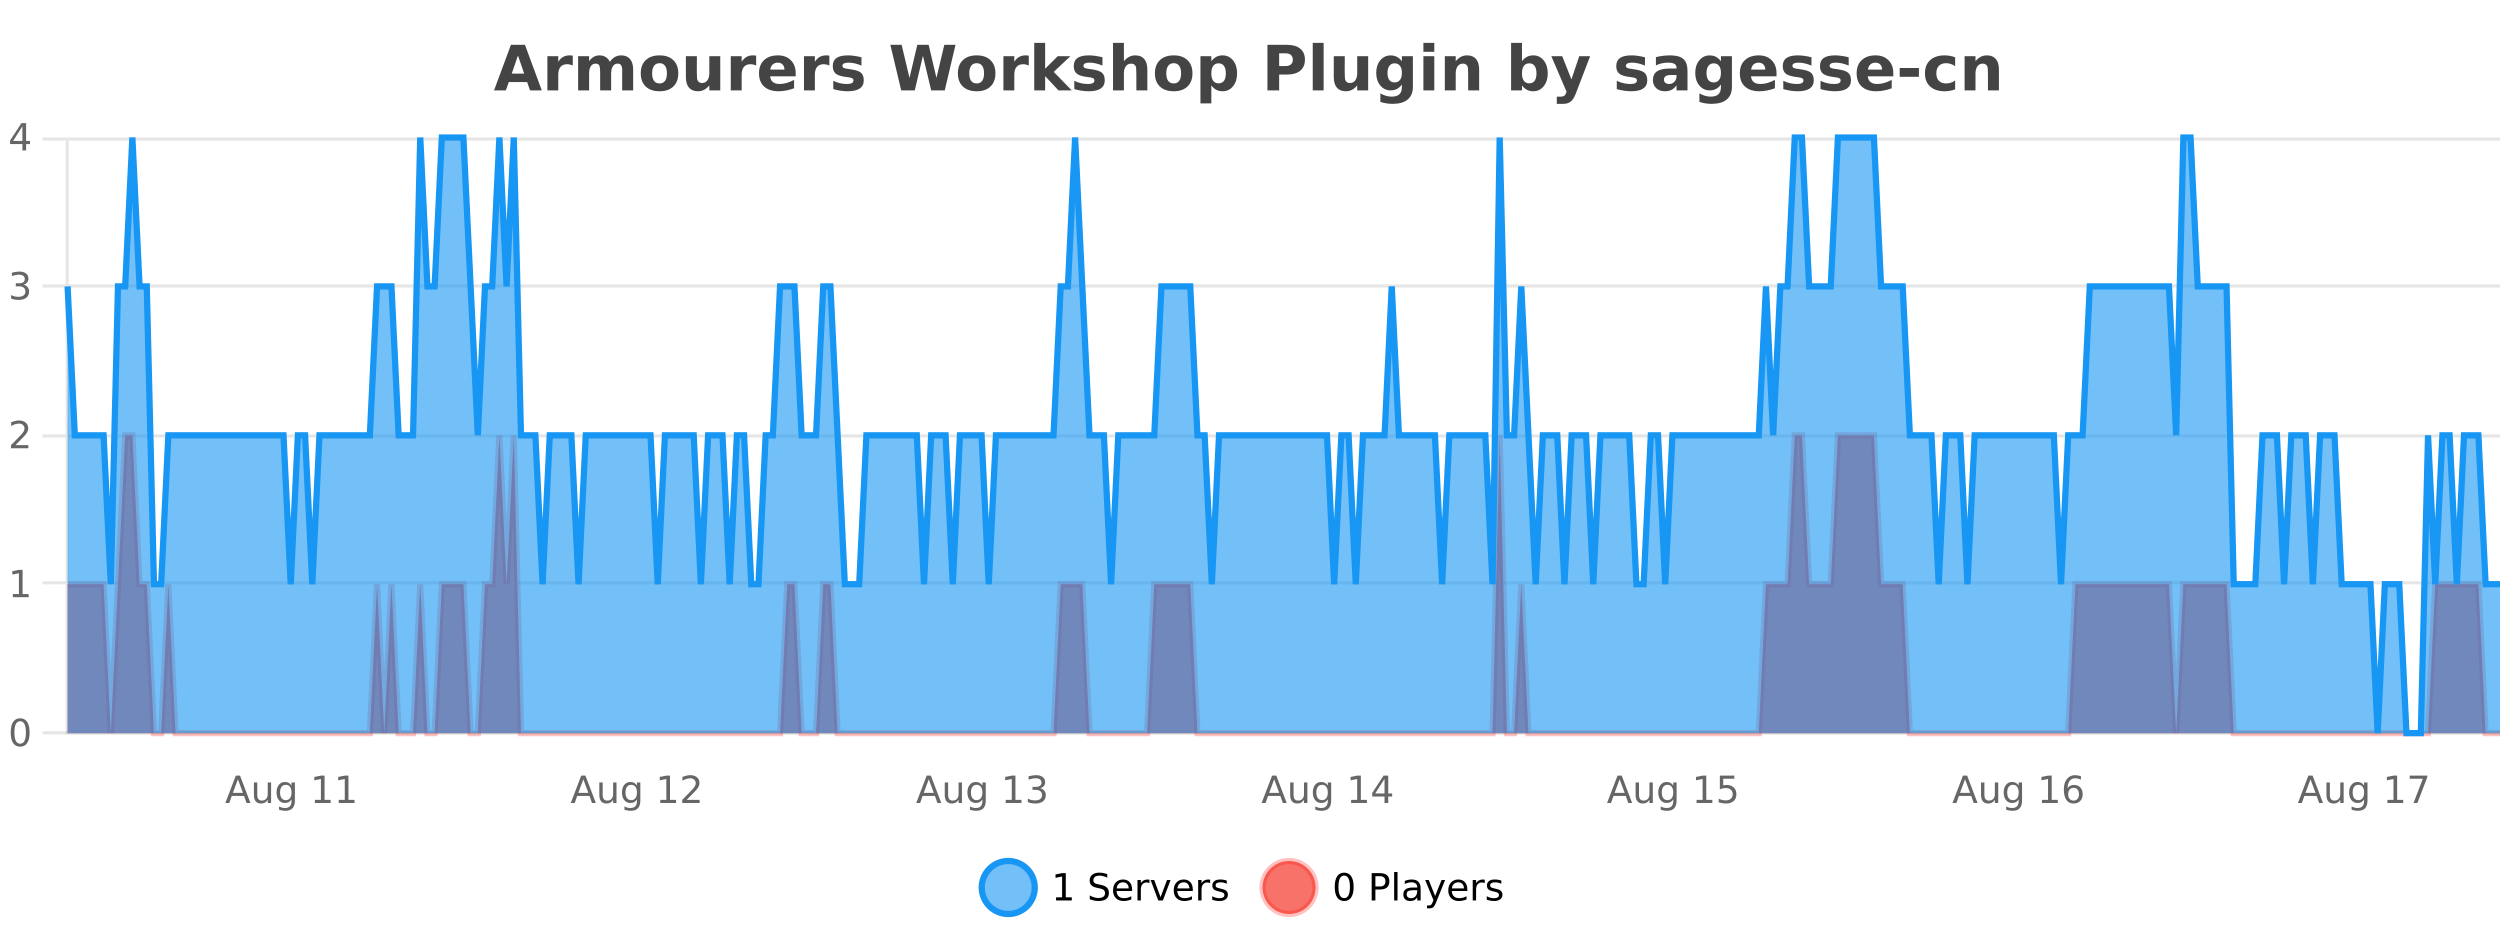 <?xml version="1.0" encoding="UTF-8"?>
<svg xmlns="http://www.w3.org/2000/svg" xmlns:xlink="http://www.w3.org/1999/xlink" width="800pt" height="300pt" viewBox="0 0 800 300" version="1.1">
<defs>
<clipPath id="clip1">
  <path d="M 285 263 L 360 263 L 360 300 L 285 300 Z M 285 263 "/>
</clipPath>
<clipPath id="clip2">
  <path d="M 375 263 L 450 263 L 450 300 L 375 300 Z M 375 263 "/>
</clipPath>
<clipPath id="clip3">
  <path d="M 21.633 139 L 800 139 L 800 234.602 L 21.633 234.602 Z M 21.633 139 "/>
</clipPath>
<clipPath id="clip4">
  <path d="M 20.633 111 L 800 111 L 800 235.602 L 20.633 235.602 Z M 20.633 111 "/>
</clipPath>
<clipPath id="clip5">
  <path d="M 21.633 44 L 800 44 L 800 234.602 L 21.633 234.602 Z M 21.633 44 "/>
</clipPath>
<clipPath id="clip6">
  <path d="M 20.633 43 L 800 43 L 800 235.602 L 20.633 235.602 Z M 20.633 43 "/>
</clipPath>
</defs>
<g id="surface5800421">
<rect x="0" y="0" width="800" height="300" style="fill:rgb(100%,100%,100%);fill-opacity:1;stroke:none;"/>
<path style="fill:none;stroke-width:1;stroke-linecap:butt;stroke-linejoin:miter;stroke:rgb(0%,0%,0%);stroke-opacity:0.098;stroke-miterlimit:10;" d="M 22 234.5 L 800 234.5 "/>
<path style="fill:none;stroke-width:1;stroke-linecap:butt;stroke-linejoin:miter;stroke:rgb(0%,0%,0%);stroke-opacity:0.098;stroke-miterlimit:10;" d="M 13.633 234.5 L 21 234.5 "/>
<path style="fill:none;stroke-width:1;stroke-linecap:butt;stroke-linejoin:miter;stroke:rgb(0%,0%,0%);stroke-opacity:0.098;stroke-miterlimit:10;" d="M 22 186.5 L 800 186.5 "/>
<path style="fill:none;stroke-width:1;stroke-linecap:butt;stroke-linejoin:miter;stroke:rgb(0%,0%,0%);stroke-opacity:0.098;stroke-miterlimit:10;" d="M 13.633 186.5 L 21 186.5 "/>
<path style="fill:none;stroke-width:1;stroke-linecap:butt;stroke-linejoin:miter;stroke:rgb(0%,0%,0%);stroke-opacity:0.098;stroke-miterlimit:10;" d="M 22 139.5 L 800 139.5 "/>
<path style="fill:none;stroke-width:1;stroke-linecap:butt;stroke-linejoin:miter;stroke:rgb(0%,0%,0%);stroke-opacity:0.098;stroke-miterlimit:10;" d="M 13.633 139.5 L 21 139.5 "/>
<path style="fill:none;stroke-width:1;stroke-linecap:butt;stroke-linejoin:miter;stroke:rgb(0%,0%,0%);stroke-opacity:0.098;stroke-miterlimit:10;" d="M 22 91.5 L 800 91.5 "/>
<path style="fill:none;stroke-width:1;stroke-linecap:butt;stroke-linejoin:miter;stroke:rgb(0%,0%,0%);stroke-opacity:0.098;stroke-miterlimit:10;" d="M 13.633 91.5 L 21 91.5 "/>
<path style="fill:none;stroke-width:1;stroke-linecap:butt;stroke-linejoin:miter;stroke:rgb(0%,0%,0%);stroke-opacity:0.098;stroke-miterlimit:10;" d="M 22 44.5 L 800 44.5 "/>
<path style="fill:none;stroke-width:1;stroke-linecap:butt;stroke-linejoin:miter;stroke:rgb(0%,0%,0%);stroke-opacity:0.098;stroke-miterlimit:10;" d="M 13.633 44.5 L 21 44.5 "/>
<path style=" stroke:none;fill-rule:nonzero;fill:rgb(9.02%,58.824%,95.294%);fill-opacity:0.6;" d="M 331.121 284 C 331.121 288.688 327.324 292.484 322.637 292.484 C 317.953 292.484 314.152 288.688 314.152 284 C 314.152 279.312 317.953 275.516 322.637 275.516 C 327.324 275.516 331.121 279.312 331.121 284 Z M 331.121 284 "/>
<g clip-path="url(#clip1)" clip-rule="nonzero">
<path style="fill:none;stroke-width:2;stroke-linecap:butt;stroke-linejoin:miter;stroke:rgb(9.02%,58.824%,95.294%);stroke-opacity:1;stroke-miterlimit:10;" d="M 331.121 284 C 331.121 288.688 327.324 292.484 322.637 292.484 C 317.953 292.484 314.152 288.688 314.152 284 C 314.152 279.312 317.953 275.516 322.637 275.516 C 327.324 275.516 331.121 279.312 331.121 284 Z M 331.121 284 "/>
</g>
<path style=" stroke:none;fill-rule:nonzero;fill:rgb(0%,0%,0%);fill-opacity:1;" d="M 337.938 287.156 L 339.875 287.156 L 339.875 280.484 L 337.766 280.906 L 337.766 279.828 L 339.859 279.406 L 341.047 279.406 L 341.047 287.156 L 342.984 287.156 L 342.984 288.156 L 337.938 288.156 Z M 354.32 279.688 L 354.32 280.844 C 353.871 280.637 353.445 280.48 353.039 280.375 C 352.641 280.262 352.262 280.203 351.898 280.203 C 351.25 280.203 350.75 280.328 350.398 280.578 C 350.055 280.828 349.883 281.188 349.883 281.656 C 349.883 282.043 349.996 282.336 350.227 282.531 C 350.453 282.73 350.898 282.887 351.555 283 L 352.258 283.156 C 353.141 283.324 353.793 283.621 354.211 284.047 C 354.637 284.465 354.852 285.027 354.852 285.734 C 354.852 286.59 354.562 287.234 353.992 287.672 C 353.43 288.109 352.594 288.328 351.492 288.328 C 351.086 288.328 350.648 288.281 350.18 288.188 C 349.711 288.094 349.227 287.953 348.727 287.766 L 348.727 286.547 C 349.203 286.82 349.672 287.023 350.133 287.156 C 350.602 287.293 351.055 287.359 351.492 287.359 C 352.168 287.359 352.688 287.23 353.055 286.969 C 353.43 286.699 353.617 286.32 353.617 285.828 C 353.617 285.402 353.48 285.07 353.211 284.828 C 352.949 284.578 352.516 284.398 351.914 284.281 L 351.195 284.141 C 350.309 283.965 349.668 283.688 349.273 283.312 C 348.887 282.938 348.695 282.418 348.695 281.75 C 348.695 280.969 348.965 280.359 349.508 279.922 C 350.047 279.477 350.797 279.25 351.758 279.25 C 352.172 279.25 352.59 279.289 353.008 279.359 C 353.434 279.434 353.871 279.543 354.32 279.688 Z M 362.266 284.609 L 362.266 285.125 L 357.297 285.125 C 357.348 285.875 357.57 286.445 357.969 286.828 C 358.375 287.215 358.93 287.406 359.641 287.406 C 360.055 287.406 360.457 287.359 360.844 287.266 C 361.238 287.164 361.629 287.008 362.016 286.797 L 362.016 287.828 C 361.617 287.984 361.219 288.105 360.812 288.188 C 360.406 288.281 359.992 288.328 359.578 288.328 C 358.535 288.328 357.707 288.027 357.094 287.422 C 356.477 286.809 356.172 285.98 356.172 284.938 C 356.172 283.867 356.461 283.016 357.047 282.391 C 357.629 281.758 358.41 281.438 359.391 281.438 C 360.273 281.438 360.973 281.727 361.484 282.297 C 362.004 282.859 362.266 283.633 362.266 284.609 Z M 361.188 284.281 C 361.176 283.699 361.008 283.23 360.688 282.875 C 360.363 282.523 359.938 282.344 359.406 282.344 C 358.801 282.344 358.316 282.516 357.953 282.859 C 357.598 283.203 357.395 283.684 357.344 284.297 Z M 367.836 282.594 C 367.711 282.531 367.574 282.484 367.43 282.453 C 367.293 282.414 367.137 282.391 366.961 282.391 C 366.355 282.391 365.887 282.59 365.555 282.984 C 365.23 283.383 365.07 283.953 365.07 284.703 L 365.07 288.156 L 363.992 288.156 L 363.992 281.594 L 365.07 281.594 L 365.07 282.609 C 365.297 282.215 365.594 281.922 365.961 281.734 C 366.324 281.539 366.766 281.438 367.289 281.438 C 367.359 281.438 367.438 281.445 367.523 281.453 C 367.617 281.465 367.715 281.48 367.82 281.5 Z M 368.195 281.594 L 369.336 281.594 L 371.383 287.094 L 373.445 281.594 L 374.586 281.594 L 372.117 288.156 L 370.648 288.156 Z M 381.688 284.609 L 381.688 285.125 L 376.719 285.125 C 376.77 285.875 376.992 286.445 377.391 286.828 C 377.797 287.215 378.352 287.406 379.062 287.406 C 379.477 287.406 379.879 287.359 380.266 287.266 C 380.66 287.164 381.051 287.008 381.438 286.797 L 381.438 287.828 C 381.039 287.984 380.641 288.105 380.234 288.188 C 379.828 288.281 379.414 288.328 379 288.328 C 377.957 288.328 377.129 288.027 376.516 287.422 C 375.898 286.809 375.594 285.98 375.594 284.938 C 375.594 283.867 375.883 283.016 376.469 282.391 C 377.051 281.758 377.832 281.438 378.812 281.438 C 379.695 281.438 380.395 281.727 380.906 282.297 C 381.426 282.859 381.688 283.633 381.688 284.609 Z M 380.609 284.281 C 380.598 283.699 380.43 283.23 380.109 282.875 C 379.785 282.523 379.359 282.344 378.828 282.344 C 378.223 282.344 377.738 282.516 377.375 282.859 C 377.02 283.203 376.816 283.684 376.766 284.297 Z M 387.258 282.594 C 387.133 282.531 386.996 282.484 386.852 282.453 C 386.715 282.414 386.559 282.391 386.383 282.391 C 385.777 282.391 385.309 282.59 384.977 282.984 C 384.652 283.383 384.492 283.953 384.492 284.703 L 384.492 288.156 L 383.414 288.156 L 383.414 281.594 L 384.492 281.594 L 384.492 282.609 C 384.719 282.215 385.016 281.922 385.383 281.734 C 385.746 281.539 386.188 281.438 386.711 281.438 C 386.781 281.438 386.859 281.445 386.945 281.453 C 387.039 281.465 387.137 281.48 387.242 281.5 Z M 392.562 281.781 L 392.562 282.812 C 392.258 282.656 391.941 282.543 391.609 282.469 C 391.285 282.387 390.945 282.344 390.594 282.344 C 390.062 282.344 389.66 282.43 389.391 282.594 C 389.117 282.75 388.984 282.996 388.984 283.328 C 388.984 283.578 389.078 283.777 389.266 283.922 C 389.461 284.059 389.852 284.188 390.438 284.312 L 390.797 284.406 C 391.566 284.562 392.113 284.793 392.438 285.094 C 392.758 285.398 392.922 285.812 392.922 286.344 C 392.922 286.961 392.676 287.445 392.188 287.797 C 391.707 288.152 391.047 288.328 390.203 288.328 C 389.848 288.328 389.477 288.289 389.094 288.219 C 388.719 288.156 388.32 288.059 387.906 287.922 L 387.906 286.797 C 388.301 287.008 388.691 287.164 389.078 287.266 C 389.461 287.371 389.848 287.422 390.234 287.422 C 390.734 287.422 391.117 287.34 391.391 287.172 C 391.672 286.996 391.812 286.746 391.812 286.422 C 391.812 286.133 391.711 285.906 391.516 285.75 C 391.316 285.594 390.883 285.445 390.219 285.297 L 389.844 285.219 C 389.176 285.074 388.691 284.855 388.391 284.562 C 388.098 284.273 387.953 283.875 387.953 283.375 C 387.953 282.75 388.172 282.273 388.609 281.938 C 389.047 281.605 389.664 281.438 390.469 281.438 C 390.863 281.438 391.238 281.469 391.594 281.531 C 391.945 281.586 392.27 281.668 392.562 281.781 Z M 332.637 277.016 "/>
<path style=" stroke:none;fill-rule:nonzero;fill:rgb(96.863%,44.706%,40.784%);fill-opacity:1;" d="M 420.988 284 C 420.988 288.688 417.191 292.484 412.504 292.484 C 407.82 292.484 404.02 288.688 404.02 284 C 404.02 279.312 407.82 275.516 412.504 275.516 C 417.191 275.516 420.988 279.312 420.988 284 Z M 420.988 284 "/>
<g clip-path="url(#clip2)" clip-rule="nonzero">
<path style="fill:none;stroke-width:2;stroke-linecap:butt;stroke-linejoin:miter;stroke:rgb(100%,4.706%,0%);stroke-opacity:0.247;stroke-miterlimit:10;" d="M 420.988 284 C 420.988 288.688 417.191 292.484 412.504 292.484 C 407.82 292.484 404.02 288.688 404.02 284 C 404.02 279.312 407.82 275.516 412.504 275.516 C 417.191 275.516 420.988 279.312 420.988 284 Z M 420.988 284 "/>
</g>
<path style=" stroke:none;fill-rule:nonzero;fill:rgb(0%,0%,0%);fill-opacity:1;" d="M 430.133 280.188 C 429.527 280.188 429.07 280.492 428.758 281.094 C 428.453 281.688 428.305 282.59 428.305 283.797 C 428.305 284.996 428.453 285.898 428.758 286.5 C 429.07 287.094 429.527 287.391 430.133 287.391 C 430.746 287.391 431.203 287.094 431.508 286.5 C 431.82 285.898 431.977 284.996 431.977 283.797 C 431.977 282.59 431.82 281.688 431.508 281.094 C 431.203 280.492 430.746 280.188 430.133 280.188 Z M 430.133 279.25 C 431.109 279.25 431.859 279.641 432.383 280.422 C 432.902 281.195 433.164 282.32 433.164 283.797 C 433.164 285.266 432.902 286.391 432.383 287.172 C 431.859 287.945 431.109 288.328 430.133 288.328 C 429.152 288.328 428.402 287.945 427.883 287.172 C 427.371 286.391 427.117 285.266 427.117 283.797 C 427.117 282.32 427.371 281.195 427.883 280.422 C 428.402 279.641 429.152 279.25 430.133 279.25 Z M 440.125 280.375 L 440.125 283.672 L 441.609 283.672 C 442.16 283.672 442.586 283.531 442.891 283.25 C 443.191 282.961 443.344 282.547 443.344 282.016 C 443.344 281.496 443.191 281.094 442.891 280.812 C 442.586 280.523 442.16 280.375 441.609 280.375 Z M 438.938 279.406 L 441.609 279.406 C 442.598 279.406 443.344 279.633 443.844 280.078 C 444.344 280.516 444.594 281.164 444.594 282.016 C 444.594 282.883 444.344 283.539 443.844 283.984 C 443.344 284.422 442.598 284.641 441.609 284.641 L 440.125 284.641 L 440.125 288.156 L 438.938 288.156 Z M 446.129 279.031 L 447.207 279.031 L 447.207 288.156 L 446.129 288.156 Z M 452.445 284.859 C 451.578 284.859 450.977 284.961 450.633 285.156 C 450.297 285.355 450.133 285.695 450.133 286.172 C 450.133 286.559 450.258 286.867 450.508 287.094 C 450.766 287.312 451.109 287.422 451.539 287.422 C 452.141 287.422 452.621 287.215 452.977 286.797 C 453.34 286.371 453.523 285.805 453.523 285.094 L 453.523 284.859 Z M 454.602 284.406 L 454.602 288.156 L 453.523 288.156 L 453.523 287.156 C 453.273 287.555 452.965 287.852 452.602 288.047 C 452.234 288.234 451.789 288.328 451.258 288.328 C 450.578 288.328 450.043 288.141 449.648 287.766 C 449.25 287.383 449.055 286.875 449.055 286.25 C 449.055 285.512 449.297 284.953 449.789 284.578 C 450.289 284.203 451.027 284.016 452.008 284.016 L 453.523 284.016 L 453.523 283.906 C 453.523 283.406 453.355 283.023 453.023 282.75 C 452.699 282.48 452.246 282.344 451.664 282.344 C 451.289 282.344 450.918 282.391 450.555 282.484 C 450.199 282.578 449.859 282.715 449.539 282.891 L 449.539 281.891 C 449.934 281.734 450.312 281.621 450.68 281.547 C 451.055 281.477 451.418 281.438 451.773 281.438 C 452.719 281.438 453.43 281.684 453.898 282.172 C 454.367 282.664 454.602 283.406 454.602 284.406 Z M 459.551 288.766 C 459.246 289.547 458.949 290.055 458.66 290.297 C 458.367 290.535 457.98 290.656 457.504 290.656 L 456.645 290.656 L 456.645 289.75 L 457.27 289.75 C 457.57 289.75 457.801 289.676 457.957 289.531 C 458.121 289.395 458.305 289.066 458.504 288.547 L 458.707 288.047 L 456.051 281.594 L 457.191 281.594 L 459.238 286.719 L 461.301 281.594 L 462.441 281.594 Z M 469.543 284.609 L 469.543 285.125 L 464.574 285.125 C 464.625 285.875 464.848 286.445 465.246 286.828 C 465.652 287.215 466.207 287.406 466.918 287.406 C 467.332 287.406 467.734 287.359 468.121 287.266 C 468.516 287.164 468.906 287.008 469.293 286.797 L 469.293 287.828 C 468.895 287.984 468.496 288.105 468.09 288.188 C 467.684 288.281 467.27 288.328 466.855 288.328 C 465.812 288.328 464.984 288.027 464.371 287.422 C 463.754 286.809 463.449 285.98 463.449 284.938 C 463.449 283.867 463.738 283.016 464.324 282.391 C 464.906 281.758 465.688 281.438 466.668 281.438 C 467.551 281.438 468.25 281.727 468.762 282.297 C 469.281 282.859 469.543 283.633 469.543 284.609 Z M 468.465 284.281 C 468.453 283.699 468.285 283.23 467.965 282.875 C 467.641 282.523 467.215 282.344 466.684 282.344 C 466.078 282.344 465.594 282.516 465.23 282.859 C 464.875 283.203 464.672 283.684 464.621 284.297 Z M 475.113 282.594 C 474.988 282.531 474.852 282.484 474.707 282.453 C 474.57 282.414 474.414 282.391 474.238 282.391 C 473.633 282.391 473.164 282.59 472.832 282.984 C 472.508 283.383 472.348 283.953 472.348 284.703 L 472.348 288.156 L 471.27 288.156 L 471.27 281.594 L 472.348 281.594 L 472.348 282.609 C 472.574 282.215 472.871 281.922 473.238 281.734 C 473.602 281.539 474.043 281.438 474.566 281.438 C 474.637 281.438 474.715 281.445 474.801 281.453 C 474.895 281.465 474.992 281.48 475.098 281.5 Z M 480.422 281.781 L 480.422 282.812 C 480.117 282.656 479.801 282.543 479.469 282.469 C 479.145 282.387 478.805 282.344 478.453 282.344 C 477.922 282.344 477.52 282.43 477.25 282.594 C 476.977 282.75 476.844 282.996 476.844 283.328 C 476.844 283.578 476.938 283.777 477.125 283.922 C 477.32 284.059 477.711 284.188 478.297 284.312 L 478.656 284.406 C 479.426 284.562 479.973 284.793 480.297 285.094 C 480.617 285.398 480.781 285.812 480.781 286.344 C 480.781 286.961 480.535 287.445 480.047 287.797 C 479.566 288.152 478.906 288.328 478.062 288.328 C 477.707 288.328 477.336 288.289 476.953 288.219 C 476.578 288.156 476.18 288.059 475.766 287.922 L 475.766 286.797 C 476.16 287.008 476.551 287.164 476.938 287.266 C 477.32 287.371 477.707 287.422 478.094 287.422 C 478.594 287.422 478.977 287.34 479.25 287.172 C 479.531 286.996 479.672 286.746 479.672 286.422 C 479.672 286.133 479.57 285.906 479.375 285.75 C 479.176 285.594 478.742 285.445 478.078 285.297 L 477.703 285.219 C 477.035 285.074 476.551 284.855 476.25 284.562 C 475.957 284.273 475.812 283.875 475.812 283.375 C 475.812 282.75 476.031 282.273 476.469 281.938 C 476.906 281.605 477.523 281.438 478.328 281.438 C 478.723 281.438 479.098 281.469 479.453 281.531 C 479.805 281.586 480.129 281.668 480.422 281.781 Z M 422.504 277.016 "/>
<path style=" stroke:none;fill-rule:nonzero;fill:rgb(26.667%,26.667%,26.667%);fill-opacity:1;" d="M 168.688 26.266 L 162.812 26.266 L 161.875 28.922 L 158.094 28.922 L 163.5 14.344 L 167.984 14.344 L 173.375 28.922 L 169.609 28.922 Z M 163.75 23.562 L 167.734 23.562 L 165.75 17.766 Z M 183.289 20.969 C 182.977 20.824 182.668 20.719 182.367 20.656 C 182.062 20.586 181.762 20.547 181.461 20.547 C 180.555 20.547 179.855 20.836 179.367 21.406 C 178.887 21.98 178.648 22.805 178.648 23.875 L 178.648 28.922 L 175.164 28.922 L 175.164 17.984 L 178.648 17.984 L 178.648 19.781 C 179.094 19.062 179.609 18.543 180.195 18.219 C 180.777 17.887 181.477 17.719 182.289 17.719 C 182.414 17.719 182.543 17.727 182.68 17.734 C 182.812 17.746 183.012 17.766 183.273 17.797 Z M 195.156 19.797 C 195.602 19.121 196.129 18.605 196.734 18.25 C 197.348 17.898 198.02 17.719 198.75 17.719 C 200 17.719 200.953 18.109 201.609 18.891 C 202.273 19.664 202.609 20.789 202.609 22.266 L 202.609 28.922 L 199.094 28.922 L 199.094 23.219 C 199.094 23.137 199.094 23.047 199.094 22.953 C 199.102 22.859 199.109 22.73 199.109 22.562 C 199.109 21.793 198.992 21.234 198.766 20.891 C 198.535 20.539 198.164 20.359 197.656 20.359 C 197 20.359 196.488 20.637 196.125 21.188 C 195.758 21.73 195.57 22.516 195.562 23.547 L 195.562 28.922 L 192.047 28.922 L 192.047 23.219 C 192.047 22.012 191.941 21.234 191.734 20.891 C 191.523 20.539 191.156 20.359 190.625 20.359 C 189.945 20.359 189.426 20.637 189.062 21.188 C 188.695 21.73 188.516 22.516 188.516 23.547 L 188.516 28.922 L 185 28.922 L 185 17.984 L 188.516 17.984 L 188.516 19.578 C 188.953 18.965 189.445 18.5 190 18.188 C 190.551 17.875 191.164 17.719 191.844 17.719 C 192.594 17.719 193.258 17.902 193.844 18.266 C 194.426 18.633 194.863 19.141 195.156 19.797 Z M 211.07 20.219 C 210.289 20.219 209.695 20.5 209.289 21.062 C 208.883 21.617 208.68 22.418 208.68 23.469 C 208.68 24.512 208.883 25.312 209.289 25.875 C 209.695 26.43 210.289 26.703 211.07 26.703 C 211.828 26.703 212.406 26.43 212.805 25.875 C 213.211 25.312 213.414 24.512 213.414 23.469 C 213.414 22.418 213.211 21.617 212.805 21.062 C 212.406 20.5 211.828 20.219 211.07 20.219 Z M 211.07 17.719 C 212.945 17.719 214.406 18.23 215.461 19.25 C 216.523 20.262 217.055 21.668 217.055 23.469 C 217.055 25.262 216.523 26.668 215.461 27.688 C 214.406 28.699 212.945 29.203 211.07 29.203 C 209.172 29.203 207.695 28.699 206.633 27.688 C 205.57 26.668 205.039 25.262 205.039 23.469 C 205.039 21.668 205.57 20.262 206.633 19.25 C 207.695 18.23 209.172 17.719 211.07 17.719 Z M 219.484 24.656 L 219.484 17.984 L 223 17.984 L 223 19.078 C 223 19.672 222.992 20.418 222.984 21.312 C 222.984 22.211 222.984 22.805 222.984 23.094 C 222.984 23.98 223.004 24.617 223.047 25 C 223.098 25.387 223.176 25.668 223.281 25.844 C 223.426 26.074 223.613 26.25 223.844 26.375 C 224.07 26.5 224.336 26.562 224.641 26.562 C 225.367 26.562 225.941 26.281 226.359 25.719 C 226.773 25.156 226.984 24.383 226.984 23.391 L 226.984 17.984 L 230.484 17.984 L 230.484 28.922 L 226.984 28.922 L 226.984 27.344 C 226.453 27.98 225.891 28.449 225.297 28.75 C 224.711 29.051 224.066 29.203 223.359 29.203 C 222.098 29.203 221.133 28.82 220.469 28.047 C 219.812 27.266 219.484 26.137 219.484 24.656 Z M 241.973 20.969 C 241.66 20.824 241.352 20.719 241.051 20.656 C 240.746 20.586 240.445 20.547 240.145 20.547 C 239.238 20.547 238.539 20.836 238.051 21.406 C 237.57 21.98 237.332 22.805 237.332 23.875 L 237.332 28.922 L 233.848 28.922 L 233.848 17.984 L 237.332 17.984 L 237.332 19.781 C 237.777 19.062 238.293 18.543 238.879 18.219 C 239.461 17.887 240.16 17.719 240.973 17.719 C 241.098 17.719 241.227 17.727 241.363 17.734 C 241.496 17.746 241.695 17.766 241.957 17.797 Z M 254.617 23.422 L 254.617 24.422 L 246.445 24.422 C 246.527 25.246 246.824 25.859 247.336 26.266 C 247.844 26.672 248.555 26.875 249.461 26.875 C 250.199 26.875 250.953 26.766 251.727 26.547 C 252.496 26.328 253.289 26 254.102 25.562 L 254.102 28.25 C 253.277 28.562 252.449 28.797 251.617 28.953 C 250.793 29.117 249.969 29.203 249.148 29.203 C 247.168 29.203 245.625 28.703 244.523 27.703 C 243.43 26.695 242.883 25.281 242.883 23.469 C 242.883 21.68 243.418 20.273 244.492 19.25 C 245.574 18.23 247.059 17.719 248.945 17.719 C 250.664 17.719 252.039 18.242 253.07 19.281 C 254.102 20.312 254.617 21.695 254.617 23.422 Z M 251.023 22.266 C 251.023 21.602 250.828 21.062 250.445 20.656 C 250.059 20.25 249.555 20.047 248.93 20.047 C 248.25 20.047 247.699 20.242 247.273 20.625 C 246.855 21 246.594 21.547 246.492 22.266 Z M 265.398 20.969 C 265.086 20.824 264.777 20.719 264.477 20.656 C 264.172 20.586 263.871 20.547 263.57 20.547 C 262.664 20.547 261.965 20.836 261.477 21.406 C 260.996 21.98 260.758 22.805 260.758 23.875 L 260.758 28.922 L 257.273 28.922 L 257.273 17.984 L 260.758 17.984 L 260.758 19.781 C 261.203 19.062 261.719 18.543 262.305 18.219 C 262.887 17.887 263.586 17.719 264.398 17.719 C 264.523 17.719 264.652 17.727 264.789 17.734 C 264.922 17.746 265.121 17.766 265.383 17.797 Z M 275.672 18.328 L 275.672 20.984 C 274.93 20.672 274.211 20.438 273.516 20.281 C 272.816 20.125 272.156 20.047 271.531 20.047 C 270.875 20.047 270.383 20.133 270.062 20.297 C 269.738 20.465 269.578 20.719 269.578 21.062 C 269.578 21.344 269.695 21.559 269.938 21.703 C 270.188 21.852 270.625 21.961 271.25 22.031 L 271.875 22.125 C 273.664 22.355 274.867 22.73 275.484 23.25 C 276.098 23.773 276.406 24.59 276.406 25.703 C 276.406 26.871 275.973 27.746 275.109 28.328 C 274.254 28.914 272.977 29.203 271.281 29.203 C 270.551 29.203 269.801 29.145 269.031 29.031 C 268.258 28.918 267.469 28.746 266.656 28.516 L 266.656 25.859 C 267.352 26.203 268.066 26.461 268.797 26.625 C 269.523 26.793 270.27 26.875 271.031 26.875 C 271.719 26.875 272.234 26.781 272.578 26.594 C 272.922 26.406 273.094 26.125 273.094 25.75 C 273.094 25.438 272.973 25.211 272.734 25.062 C 272.492 24.906 272.02 24.789 271.312 24.703 L 270.703 24.625 C 269.141 24.43 268.047 24.07 267.422 23.547 C 266.797 23.016 266.484 22.215 266.484 21.141 C 266.484 19.984 266.879 19.125 267.672 18.562 C 268.473 18 269.691 17.719 271.328 17.719 C 271.973 17.719 272.648 17.773 273.359 17.875 C 274.066 17.969 274.836 18.121 275.672 18.328 Z M 284.914 14.344 L 288.523 14.344 L 291.039 24.938 L 293.539 14.344 L 297.164 14.344 L 299.664 24.938 L 302.18 14.344 L 305.758 14.344 L 302.32 28.922 L 297.977 28.922 L 295.336 17.844 L 292.727 28.922 L 288.383 28.922 Z M 312.555 20.219 C 311.773 20.219 311.18 20.5 310.773 21.062 C 310.367 21.617 310.164 22.418 310.164 23.469 C 310.164 24.512 310.367 25.312 310.773 25.875 C 311.18 26.43 311.773 26.703 312.555 26.703 C 313.312 26.703 313.891 26.43 314.289 25.875 C 314.695 25.312 314.898 24.512 314.898 23.469 C 314.898 22.418 314.695 21.617 314.289 21.062 C 313.891 20.5 313.312 20.219 312.555 20.219 Z M 312.555 17.719 C 314.43 17.719 315.891 18.23 316.945 19.25 C 318.008 20.262 318.539 21.668 318.539 23.469 C 318.539 25.262 318.008 26.668 316.945 27.688 C 315.891 28.699 314.43 29.203 312.555 29.203 C 310.656 29.203 309.18 28.699 308.117 27.688 C 307.055 26.668 306.523 25.262 306.523 23.469 C 306.523 21.668 307.055 20.262 308.117 19.25 C 309.18 18.23 310.656 17.719 312.555 17.719 Z M 329.219 20.969 C 328.906 20.824 328.598 20.719 328.297 20.656 C 327.992 20.586 327.691 20.547 327.391 20.547 C 326.484 20.547 325.785 20.836 325.297 21.406 C 324.816 21.98 324.578 22.805 324.578 23.875 L 324.578 28.922 L 321.094 28.922 L 321.094 17.984 L 324.578 17.984 L 324.578 19.781 C 325.023 19.062 325.539 18.543 326.125 18.219 C 326.707 17.887 327.406 17.719 328.219 17.719 C 328.344 17.719 328.473 17.727 328.609 17.734 C 328.742 17.746 328.941 17.766 329.203 17.797 Z M 330.957 13.719 L 334.441 13.719 L 334.441 22 L 338.473 17.984 L 342.535 17.984 L 337.191 23 L 342.957 28.922 L 338.707 28.922 L 334.441 24.359 L 334.441 28.922 L 330.957 28.922 Z M 352.789 18.328 L 352.789 20.984 C 352.047 20.672 351.328 20.438 350.633 20.281 C 349.934 20.125 349.273 20.047 348.648 20.047 C 347.992 20.047 347.5 20.133 347.18 20.297 C 346.855 20.465 346.695 20.719 346.695 21.062 C 346.695 21.344 346.812 21.559 347.055 21.703 C 347.305 21.852 347.742 21.961 348.367 22.031 L 348.992 22.125 C 350.781 22.355 351.984 22.73 352.602 23.25 C 353.215 23.773 353.523 24.59 353.523 25.703 C 353.523 26.871 353.09 27.746 352.227 28.328 C 351.371 28.914 350.094 29.203 348.398 29.203 C 347.668 29.203 346.918 29.145 346.148 29.031 C 345.375 28.918 344.586 28.746 343.773 28.516 L 343.773 25.859 C 344.469 26.203 345.184 26.461 345.914 26.625 C 346.641 26.793 347.387 26.875 348.148 26.875 C 348.836 26.875 349.352 26.781 349.695 26.594 C 350.039 26.406 350.211 26.125 350.211 25.75 C 350.211 25.438 350.09 25.211 349.852 25.062 C 349.609 24.906 349.137 24.789 348.43 24.703 L 347.82 24.625 C 346.258 24.43 345.164 24.07 344.539 23.547 C 343.914 23.016 343.602 22.215 343.602 21.141 C 343.602 19.984 343.996 19.125 344.789 18.562 C 345.59 18 346.809 17.719 348.445 17.719 C 349.09 17.719 349.766 17.773 350.477 17.875 C 351.184 17.969 351.953 18.121 352.789 18.328 Z M 367.148 22.266 L 367.148 28.922 L 363.633 28.922 L 363.633 23.844 C 363.633 22.887 363.609 22.23 363.57 21.875 C 363.527 21.512 363.453 21.246 363.352 21.078 C 363.215 20.852 363.027 20.672 362.789 20.547 C 362.559 20.422 362.293 20.359 361.992 20.359 C 361.262 20.359 360.688 20.641 360.273 21.203 C 359.855 21.766 359.648 22.547 359.648 23.547 L 359.648 28.922 L 356.164 28.922 L 356.164 13.719 L 359.648 13.719 L 359.648 19.578 C 360.18 18.945 360.742 18.477 361.336 18.172 C 361.93 17.871 362.578 17.719 363.289 17.719 C 364.559 17.719 365.516 18.109 366.164 18.891 C 366.82 19.664 367.148 20.789 367.148 22.266 Z M 375.602 20.219 C 374.82 20.219 374.227 20.5 373.82 21.062 C 373.414 21.617 373.211 22.418 373.211 23.469 C 373.211 24.512 373.414 25.312 373.82 25.875 C 374.227 26.43 374.82 26.703 375.602 26.703 C 376.359 26.703 376.938 26.43 377.336 25.875 C 377.742 25.312 377.945 24.512 377.945 23.469 C 377.945 22.418 377.742 21.617 377.336 21.062 C 376.938 20.5 376.359 20.219 375.602 20.219 Z M 375.602 17.719 C 377.477 17.719 378.938 18.23 379.992 19.25 C 381.055 20.262 381.586 21.668 381.586 23.469 C 381.586 25.262 381.055 26.668 379.992 27.688 C 378.938 28.699 377.477 29.203 375.602 29.203 C 373.703 29.203 372.227 28.699 371.164 27.688 C 370.102 26.668 369.57 25.262 369.57 23.469 C 369.57 21.668 370.102 20.262 371.164 19.25 C 372.227 18.23 373.703 17.719 375.602 17.719 Z M 387.625 27.344 L 387.625 33.078 L 384.141 33.078 L 384.141 17.984 L 387.625 17.984 L 387.625 19.578 C 388.113 18.945 388.648 18.477 389.234 18.172 C 389.816 17.871 390.488 17.719 391.25 17.719 C 392.602 17.719 393.711 18.258 394.578 19.328 C 395.441 20.402 395.875 21.781 395.875 23.469 C 395.875 25.148 395.441 26.523 394.578 27.594 C 393.711 28.668 392.602 29.203 391.25 29.203 C 390.488 29.203 389.816 29.051 389.234 28.75 C 388.648 28.449 388.113 27.98 387.625 27.344 Z M 389.953 20.266 C 389.203 20.266 388.625 20.543 388.219 21.094 C 387.82 21.637 387.625 22.43 387.625 23.469 C 387.625 24.5 387.82 25.293 388.219 25.844 C 388.625 26.398 389.203 26.672 389.953 26.672 C 390.703 26.672 391.273 26.402 391.672 25.859 C 392.066 25.309 392.266 24.512 392.266 23.469 C 392.266 22.43 392.066 21.637 391.672 21.094 C 391.273 20.543 390.703 20.266 389.953 20.266 Z M 405.578 14.344 L 411.812 14.344 C 413.664 14.344 415.086 14.758 416.078 15.578 C 417.078 16.402 417.578 17.574 417.578 19.094 C 417.578 20.625 417.078 21.805 416.078 22.625 C 415.086 23.449 413.664 23.859 411.812 23.859 L 409.328 23.859 L 409.328 28.922 L 405.578 28.922 Z M 409.328 17.062 L 409.328 21.141 L 411.406 21.141 C 412.133 21.141 412.695 20.965 413.094 20.609 C 413.5 20.258 413.703 19.75 413.703 19.094 C 413.703 18.449 413.5 17.949 413.094 17.594 C 412.695 17.242 412.133 17.062 411.406 17.062 Z M 420.078 13.719 L 423.562 13.719 L 423.562 28.922 L 420.078 28.922 Z M 426.809 24.656 L 426.809 17.984 L 430.324 17.984 L 430.324 19.078 C 430.324 19.672 430.316 20.418 430.309 21.312 C 430.309 22.211 430.309 22.805 430.309 23.094 C 430.309 23.98 430.328 24.617 430.371 25 C 430.422 25.387 430.5 25.668 430.605 25.844 C 430.75 26.074 430.938 26.25 431.168 26.375 C 431.395 26.5 431.66 26.562 431.965 26.562 C 432.691 26.562 433.266 26.281 433.684 25.719 C 434.098 25.156 434.309 24.383 434.309 23.391 L 434.309 17.984 L 437.809 17.984 L 437.809 28.922 L 434.309 28.922 L 434.309 27.344 C 433.777 27.98 433.215 28.449 432.621 28.75 C 432.035 29.051 431.391 29.203 430.684 29.203 C 429.422 29.203 428.457 28.82 427.793 28.047 C 427.137 27.266 426.809 26.137 426.809 24.656 Z M 448.609 27.062 C 448.129 27.699 447.598 28.168 447.016 28.469 C 446.43 28.773 445.758 28.922 445 28.922 C 443.664 28.922 442.562 28.398 441.688 27.344 C 440.82 26.293 440.391 24.953 440.391 23.328 C 440.391 21.695 440.82 20.355 441.688 19.312 C 442.562 18.262 443.664 17.734 445 17.734 C 445.758 17.734 446.43 17.887 447.016 18.188 C 447.598 18.492 448.129 18.965 448.609 19.609 L 448.609 17.984 L 452.125 17.984 L 452.125 27.812 C 452.125 29.57 451.566 30.914 450.453 31.844 C 449.348 32.77 447.738 33.234 445.625 33.234 C 444.945 33.234 444.285 33.18 443.641 33.078 C 443.004 32.973 442.363 32.816 441.719 32.609 L 441.719 29.875 C 442.332 30.227 442.93 30.488 443.516 30.656 C 444.098 30.832 444.688 30.922 445.281 30.922 C 446.426 30.922 447.266 30.672 447.797 30.172 C 448.336 29.672 448.609 28.887 448.609 27.812 Z M 446.297 20.266 C 445.578 20.266 445.016 20.531 444.609 21.062 C 444.203 21.594 444 22.352 444 23.328 C 444 24.328 444.191 25.09 444.578 25.609 C 444.973 26.121 445.547 26.375 446.297 26.375 C 447.023 26.375 447.594 26.109 448 25.578 C 448.406 25.047 448.609 24.297 448.609 23.328 C 448.609 22.352 448.406 21.594 448 21.062 C 447.594 20.531 447.023 20.266 446.297 20.266 Z M 455.488 17.984 L 458.973 17.984 L 458.973 28.922 L 455.488 28.922 Z M 455.488 13.719 L 458.973 13.719 L 458.973 16.578 L 455.488 16.578 Z M 473.328 22.266 L 473.328 28.922 L 469.812 28.922 L 469.812 23.828 C 469.812 22.883 469.789 22.23 469.75 21.875 C 469.707 21.512 469.633 21.246 469.531 21.078 C 469.395 20.852 469.207 20.672 468.969 20.547 C 468.738 20.422 468.473 20.359 468.172 20.359 C 467.441 20.359 466.867 20.641 466.453 21.203 C 466.035 21.766 465.828 22.547 465.828 23.547 L 465.828 28.922 L 462.344 28.922 L 462.344 17.984 L 465.828 17.984 L 465.828 19.578 C 466.359 18.945 466.922 18.477 467.516 18.172 C 468.109 17.871 468.758 17.719 469.469 17.719 C 470.738 17.719 471.695 18.109 472.344 18.891 C 473 19.664 473.328 20.789 473.328 22.266 Z M 489.359 26.672 C 490.109 26.672 490.68 26.402 491.078 25.859 C 491.473 25.309 491.672 24.512 491.672 23.469 C 491.672 22.43 491.473 21.637 491.078 21.094 C 490.68 20.543 490.109 20.266 489.359 20.266 C 488.609 20.266 488.031 20.543 487.625 21.094 C 487.227 21.637 487.031 22.43 487.031 23.469 C 487.031 24.5 487.227 25.293 487.625 25.844 C 488.031 26.398 488.609 26.672 489.359 26.672 Z M 487.031 19.578 C 487.52 18.945 488.055 18.477 488.641 18.172 C 489.223 17.871 489.895 17.719 490.656 17.719 C 492.008 17.719 493.117 18.258 493.984 19.328 C 494.848 20.402 495.281 21.781 495.281 23.469 C 495.281 25.148 494.848 26.523 493.984 27.594 C 493.117 28.668 492.008 29.203 490.656 29.203 C 489.895 29.203 489.223 29.051 488.641 28.75 C 488.055 28.449 487.52 27.98 487.031 27.344 L 487.031 28.922 L 483.547 28.922 L 483.547 13.719 L 487.031 13.719 Z M 496.422 17.984 L 499.906 17.984 L 502.859 25.406 L 505.359 17.984 L 508.844 17.984 L 504.25 29.953 C 503.789 31.172 503.25 32.02 502.625 32.5 C 502.008 32.988 501.203 33.234 500.203 33.234 L 498.172 33.234 L 498.172 30.938 L 499.266 30.938 C 499.859 30.938 500.289 30.844 500.562 30.656 C 500.832 30.469 501.039 30.129 501.188 29.641 L 501.297 29.344 Z M 526.391 18.328 L 526.391 20.984 C 525.648 20.672 524.93 20.438 524.234 20.281 C 523.535 20.125 522.875 20.047 522.25 20.047 C 521.594 20.047 521.102 20.133 520.781 20.297 C 520.457 20.465 520.297 20.719 520.297 21.062 C 520.297 21.344 520.414 21.559 520.656 21.703 C 520.906 21.852 521.344 21.961 521.969 22.031 L 522.594 22.125 C 524.383 22.355 525.586 22.73 526.203 23.25 C 526.816 23.773 527.125 24.59 527.125 25.703 C 527.125 26.871 526.691 27.746 525.828 28.328 C 524.973 28.914 523.695 29.203 522 29.203 C 521.27 29.203 520.52 29.145 519.75 29.031 C 518.977 28.918 518.188 28.746 517.375 28.516 L 517.375 25.859 C 518.07 26.203 518.785 26.461 519.516 26.625 C 520.242 26.793 520.988 26.875 521.75 26.875 C 522.438 26.875 522.953 26.781 523.297 26.594 C 523.641 26.406 523.812 26.125 523.812 25.75 C 523.812 25.438 523.691 25.211 523.453 25.062 C 523.211 24.906 522.738 24.789 522.031 24.703 L 521.422 24.625 C 519.859 24.43 518.766 24.07 518.141 23.547 C 517.516 23.016 517.203 22.215 517.203 21.141 C 517.203 19.984 517.598 19.125 518.391 18.562 C 519.191 18 520.41 17.719 522.047 17.719 C 522.691 17.719 523.367 17.773 524.078 17.875 C 524.785 17.969 525.555 18.121 526.391 18.328 Z M 534.656 24 C 533.926 24 533.379 24.125 533.016 24.375 C 532.648 24.617 532.469 24.98 532.469 25.469 C 532.469 25.906 532.613 26.25 532.906 26.5 C 533.207 26.75 533.617 26.875 534.141 26.875 C 534.797 26.875 535.348 26.641 535.797 26.172 C 536.254 25.703 536.484 25.117 536.484 24.406 L 536.484 24 Z M 540 22.688 L 540 28.922 L 536.484 28.922 L 536.484 27.297 C 536.016 27.965 535.484 28.449 534.891 28.75 C 534.305 29.051 533.594 29.203 532.75 29.203 C 531.625 29.203 530.707 28.875 530 28.219 C 529.289 27.555 528.938 26.695 528.938 25.641 C 528.938 24.359 529.375 23.422 530.25 22.828 C 531.133 22.227 532.523 21.922 534.422 21.922 L 536.484 21.922 L 536.484 21.641 C 536.484 21.09 536.266 20.688 535.828 20.438 C 535.391 20.18 534.707 20.047 533.781 20.047 C 533.031 20.047 532.332 20.125 531.688 20.281 C 531.039 20.43 530.441 20.648 529.891 20.938 L 529.891 18.281 C 530.641 18.094 531.391 17.953 532.141 17.859 C 532.898 17.766 533.66 17.719 534.422 17.719 C 536.391 17.719 537.812 18.109 538.688 18.891 C 539.562 19.664 540 20.93 540 22.688 Z M 550.699 27.062 C 550.219 27.699 549.688 28.168 549.105 28.469 C 548.52 28.773 547.848 28.922 547.09 28.922 C 545.754 28.922 544.652 28.398 543.777 27.344 C 542.91 26.293 542.48 24.953 542.48 23.328 C 542.48 21.695 542.91 20.355 543.777 19.312 C 544.652 18.262 545.754 17.734 547.09 17.734 C 547.848 17.734 548.52 17.887 549.105 18.188 C 549.688 18.492 550.219 18.965 550.699 19.609 L 550.699 17.984 L 554.215 17.984 L 554.215 27.812 C 554.215 29.57 553.656 30.914 552.543 31.844 C 551.438 32.77 549.828 33.234 547.715 33.234 C 547.035 33.234 546.375 33.18 545.73 33.078 C 545.094 32.973 544.453 32.816 543.809 32.609 L 543.809 29.875 C 544.422 30.227 545.02 30.488 545.605 30.656 C 546.188 30.832 546.777 30.922 547.371 30.922 C 548.516 30.922 549.355 30.672 549.887 30.172 C 550.426 29.672 550.699 28.887 550.699 27.812 Z M 548.387 20.266 C 547.668 20.266 547.105 20.531 546.699 21.062 C 546.293 21.594 546.09 22.352 546.09 23.328 C 546.09 24.328 546.281 25.09 546.668 25.609 C 547.062 26.121 547.637 26.375 548.387 26.375 C 549.113 26.375 549.684 26.109 550.09 25.578 C 550.496 25.047 550.699 24.297 550.699 23.328 C 550.699 22.352 550.496 21.594 550.09 21.062 C 549.684 20.531 549.113 20.266 548.387 20.266 Z M 568.484 23.422 L 568.484 24.422 L 560.312 24.422 C 560.395 25.246 560.691 25.859 561.203 26.266 C 561.711 26.672 562.422 26.875 563.328 26.875 C 564.066 26.875 564.82 26.766 565.594 26.547 C 566.363 26.328 567.156 26 567.969 25.562 L 567.969 28.25 C 567.145 28.562 566.316 28.797 565.484 28.953 C 564.66 29.117 563.836 29.203 563.016 29.203 C 561.035 29.203 559.492 28.703 558.391 27.703 C 557.297 26.695 556.75 25.281 556.75 23.469 C 556.75 21.68 557.285 20.273 558.359 19.25 C 559.441 18.23 560.926 17.719 562.812 17.719 C 564.531 17.719 565.906 18.242 566.938 19.281 C 567.969 20.312 568.484 21.695 568.484 23.422 Z M 564.891 22.266 C 564.891 21.602 564.695 21.062 564.312 20.656 C 563.926 20.25 563.422 20.047 562.797 20.047 C 562.117 20.047 561.566 20.242 561.141 20.625 C 560.723 21 560.461 21.547 560.359 22.266 Z M 579.672 18.328 L 579.672 20.984 C 578.93 20.672 578.211 20.438 577.516 20.281 C 576.816 20.125 576.156 20.047 575.531 20.047 C 574.875 20.047 574.383 20.133 574.062 20.297 C 573.738 20.465 573.578 20.719 573.578 21.062 C 573.578 21.344 573.695 21.559 573.938 21.703 C 574.188 21.852 574.625 21.961 575.25 22.031 L 575.875 22.125 C 577.664 22.355 578.867 22.73 579.484 23.25 C 580.098 23.773 580.406 24.59 580.406 25.703 C 580.406 26.871 579.973 27.746 579.109 28.328 C 578.254 28.914 576.977 29.203 575.281 29.203 C 574.551 29.203 573.801 29.145 573.031 29.031 C 572.258 28.918 571.469 28.746 570.656 28.516 L 570.656 25.859 C 571.352 26.203 572.066 26.461 572.797 26.625 C 573.523 26.793 574.27 26.875 575.031 26.875 C 575.719 26.875 576.234 26.781 576.578 26.594 C 576.922 26.406 577.094 26.125 577.094 25.75 C 577.094 25.438 576.973 25.211 576.734 25.062 C 576.492 24.906 576.02 24.789 575.312 24.703 L 574.703 24.625 C 573.141 24.43 572.047 24.07 571.422 23.547 C 570.797 23.016 570.484 22.215 570.484 21.141 C 570.484 19.984 570.879 19.125 571.672 18.562 C 572.473 18 573.691 17.719 575.328 17.719 C 575.973 17.719 576.648 17.773 577.359 17.875 C 578.066 17.969 578.836 18.121 579.672 18.328 Z M 591.578 18.328 L 591.578 20.984 C 590.836 20.672 590.117 20.438 589.422 20.281 C 588.723 20.125 588.062 20.047 587.438 20.047 C 586.781 20.047 586.289 20.133 585.969 20.297 C 585.645 20.465 585.484 20.719 585.484 21.062 C 585.484 21.344 585.602 21.559 585.844 21.703 C 586.094 21.852 586.531 21.961 587.156 22.031 L 587.781 22.125 C 589.57 22.355 590.773 22.73 591.391 23.25 C 592.004 23.773 592.312 24.59 592.312 25.703 C 592.312 26.871 591.879 27.746 591.016 28.328 C 590.16 28.914 588.883 29.203 587.188 29.203 C 586.457 29.203 585.707 29.145 584.938 29.031 C 584.164 28.918 583.375 28.746 582.562 28.516 L 582.562 25.859 C 583.258 26.203 583.973 26.461 584.703 26.625 C 585.43 26.793 586.176 26.875 586.938 26.875 C 587.625 26.875 588.141 26.781 588.484 26.594 C 588.828 26.406 589 26.125 589 25.75 C 589 25.438 588.879 25.211 588.641 25.062 C 588.398 24.906 587.926 24.789 587.219 24.703 L 586.609 24.625 C 585.047 24.43 583.953 24.07 583.328 23.547 C 582.703 23.016 582.391 22.215 582.391 21.141 C 582.391 19.984 582.785 19.125 583.578 18.562 C 584.379 18 585.598 17.719 587.234 17.719 C 587.879 17.719 588.555 17.773 589.266 17.875 C 589.973 17.969 590.742 18.121 591.578 18.328 Z M 605.859 23.422 L 605.859 24.422 L 597.688 24.422 C 597.77 25.246 598.066 25.859 598.578 26.266 C 599.086 26.672 599.797 26.875 600.703 26.875 C 601.441 26.875 602.195 26.766 602.969 26.547 C 603.738 26.328 604.531 26 605.344 25.562 L 605.344 28.25 C 604.52 28.562 603.691 28.797 602.859 28.953 C 602.035 29.117 601.211 29.203 600.391 29.203 C 598.41 29.203 596.867 28.703 595.766 27.703 C 594.672 26.695 594.125 25.281 594.125 23.469 C 594.125 21.68 594.66 20.273 595.734 19.25 C 596.816 18.23 598.301 17.719 600.188 17.719 C 601.906 17.719 603.281 18.242 604.312 19.281 C 605.344 20.312 605.859 21.695 605.859 23.422 Z M 602.266 22.266 C 602.266 21.602 602.07 21.062 601.688 20.656 C 601.301 20.25 600.797 20.047 600.172 20.047 C 599.492 20.047 598.941 20.242 598.516 20.625 C 598.098 21 597.836 21.547 597.734 22.266 Z M 607.906 21.75 L 614.047 21.75 L 614.047 24.578 L 607.906 24.578 Z M 625.645 18.328 L 625.645 21.172 C 625.176 20.852 624.699 20.609 624.223 20.453 C 623.742 20.297 623.242 20.219 622.723 20.219 C 621.754 20.219 620.992 20.508 620.441 21.078 C 619.898 21.641 619.629 22.438 619.629 23.469 C 619.629 24.492 619.898 25.289 620.441 25.859 C 620.992 26.422 621.754 26.703 622.723 26.703 C 623.273 26.703 623.793 26.625 624.285 26.469 C 624.773 26.305 625.227 26.059 625.645 25.734 L 625.645 28.594 C 625.102 28.805 624.551 28.953 623.988 29.047 C 623.426 29.148 622.855 29.203 622.285 29.203 C 620.316 29.203 618.773 28.699 617.66 27.688 C 616.543 26.68 615.988 25.273 615.988 23.469 C 615.988 21.656 616.543 20.246 617.66 19.234 C 618.773 18.227 620.316 17.719 622.285 17.719 C 622.855 17.719 623.418 17.773 623.973 17.875 C 624.535 17.969 625.09 18.121 625.645 18.328 Z M 639.656 22.266 L 639.656 28.922 L 636.141 28.922 L 636.141 23.828 C 636.141 22.883 636.117 22.23 636.078 21.875 C 636.035 21.512 635.961 21.246 635.859 21.078 C 635.723 20.852 635.535 20.672 635.297 20.547 C 635.066 20.422 634.801 20.359 634.5 20.359 C 633.77 20.359 633.195 20.641 632.781 21.203 C 632.363 21.766 632.156 22.547 632.156 23.547 L 632.156 28.922 L 628.672 28.922 L 628.672 17.984 L 632.156 17.984 L 632.156 19.578 C 632.688 18.945 633.25 18.477 633.844 18.172 C 634.438 17.871 635.086 17.719 635.797 17.719 C 637.066 17.719 638.023 18.109 638.672 18.891 C 639.328 19.664 639.656 20.789 639.656 22.266 Z M 158 10.359 "/>
<path style="fill:none;stroke-width:1;stroke-linecap:butt;stroke-linejoin:miter;stroke:rgb(0%,0%,0%);stroke-opacity:0.098;stroke-miterlimit:10;" d="M 21 234.5 L 801 234.5 "/>
<path style=" stroke:none;fill-rule:nonzero;fill:rgb(40%,40%,40%);fill-opacity:1;" d="M 76.133 249.375 L 74.523 253.719 L 77.742 253.719 Z M 75.461 248.203 L 76.805 248.203 L 80.133 256.953 L 78.898 256.953 L 78.102 254.703 L 74.164 254.703 L 73.367 256.953 L 72.117 256.953 Z M 81.25 254.359 L 81.25 250.391 L 82.328 250.391 L 82.328 254.328 C 82.328 254.945 82.445 255.406 82.688 255.719 C 82.938 256.031 83.301 256.188 83.781 256.188 C 84.363 256.188 84.82 256.008 85.156 255.641 C 85.5 255.266 85.672 254.758 85.672 254.109 L 85.672 250.391 L 86.75 250.391 L 86.75 256.953 L 85.672 256.953 L 85.672 255.938 C 85.41 256.344 85.109 256.648 84.766 256.844 C 84.422 257.031 84.02 257.125 83.562 257.125 C 82.801 257.125 82.223 256.891 81.828 256.422 C 81.441 255.953 81.25 255.266 81.25 254.359 Z M 83.969 250.234 Z M 93.289 253.594 C 93.289 252.812 93.125 252.211 92.805 251.781 C 92.48 251.355 92.027 251.141 91.445 251.141 C 90.871 251.141 90.422 251.355 90.102 251.781 C 89.777 252.211 89.617 252.812 89.617 253.594 C 89.617 254.375 89.777 254.98 90.102 255.406 C 90.422 255.836 90.871 256.047 91.445 256.047 C 92.027 256.047 92.48 255.836 92.805 255.406 C 93.125 254.98 93.289 254.375 93.289 253.594 Z M 94.367 256.141 C 94.367 257.254 94.117 258.082 93.617 258.625 C 93.125 259.176 92.367 259.453 91.336 259.453 C 90.961 259.453 90.602 259.422 90.258 259.359 C 89.922 259.305 89.602 259.223 89.289 259.109 L 89.289 258.062 C 89.602 258.227 89.914 258.352 90.227 258.438 C 90.539 258.52 90.852 258.562 91.164 258.562 C 91.871 258.562 92.402 258.375 92.758 258 C 93.109 257.633 93.289 257.078 93.289 256.328 L 93.289 255.797 C 93.059 256.184 92.773 256.477 92.43 256.672 C 92.086 256.859 91.668 256.953 91.18 256.953 C 90.375 256.953 89.727 256.648 89.227 256.031 C 88.734 255.418 88.492 254.605 88.492 253.594 C 88.492 252.586 88.734 251.773 89.227 251.156 C 89.727 250.543 90.375 250.234 91.18 250.234 C 91.668 250.234 92.086 250.336 92.43 250.531 C 92.773 250.719 93.059 251.008 93.289 251.391 L 93.289 250.391 L 94.367 250.391 Z M 100.754 255.953 L 102.691 255.953 L 102.691 249.281 L 100.582 249.703 L 100.582 248.625 L 102.676 248.203 L 103.863 248.203 L 103.863 255.953 L 105.801 255.953 L 105.801 256.953 L 100.754 256.953 Z M 108.391 255.953 L 110.328 255.953 L 110.328 249.281 L 108.219 249.703 L 108.219 248.625 L 110.312 248.203 L 111.5 248.203 L 111.5 255.953 L 113.438 255.953 L 113.438 256.953 L 108.391 256.953 Z M 72.023 245.816 "/>
<path style=" stroke:none;fill-rule:nonzero;fill:rgb(40%,40%,40%);fill-opacity:1;" d="M 186.668 249.375 L 185.059 253.719 L 188.277 253.719 Z M 185.996 248.203 L 187.34 248.203 L 190.668 256.953 L 189.434 256.953 L 188.637 254.703 L 184.699 254.703 L 183.902 256.953 L 182.652 256.953 Z M 191.781 254.359 L 191.781 250.391 L 192.859 250.391 L 192.859 254.328 C 192.859 254.945 192.977 255.406 193.219 255.719 C 193.469 256.031 193.832 256.188 194.312 256.188 C 194.895 256.188 195.352 256.008 195.688 255.641 C 196.031 255.266 196.203 254.758 196.203 254.109 L 196.203 250.391 L 197.281 250.391 L 197.281 256.953 L 196.203 256.953 L 196.203 255.938 C 195.941 256.344 195.641 256.648 195.297 256.844 C 194.953 257.031 194.551 257.125 194.094 257.125 C 193.332 257.125 192.754 256.891 192.359 256.422 C 191.973 255.953 191.781 255.266 191.781 254.359 Z M 194.5 250.234 Z M 203.828 253.594 C 203.828 252.812 203.664 252.211 203.344 251.781 C 203.02 251.355 202.566 251.141 201.984 251.141 C 201.41 251.141 200.961 251.355 200.641 251.781 C 200.316 252.211 200.156 252.812 200.156 253.594 C 200.156 254.375 200.316 254.98 200.641 255.406 C 200.961 255.836 201.41 256.047 201.984 256.047 C 202.566 256.047 203.02 255.836 203.344 255.406 C 203.664 254.98 203.828 254.375 203.828 253.594 Z M 204.906 256.141 C 204.906 257.254 204.656 258.082 204.156 258.625 C 203.664 259.176 202.906 259.453 201.875 259.453 C 201.5 259.453 201.141 259.422 200.797 259.359 C 200.461 259.305 200.141 259.223 199.828 259.109 L 199.828 258.062 C 200.141 258.227 200.453 258.352 200.766 258.438 C 201.078 258.52 201.391 258.562 201.703 258.562 C 202.41 258.562 202.941 258.375 203.297 258 C 203.648 257.633 203.828 257.078 203.828 256.328 L 203.828 255.797 C 203.598 256.184 203.312 256.477 202.969 256.672 C 202.625 256.859 202.207 256.953 201.719 256.953 C 200.914 256.953 200.266 256.648 199.766 256.031 C 199.273 255.418 199.031 254.605 199.031 253.594 C 199.031 252.586 199.273 251.773 199.766 251.156 C 200.266 250.543 200.914 250.234 201.719 250.234 C 202.207 250.234 202.625 250.336 202.969 250.531 C 203.312 250.719 203.598 251.008 203.828 251.391 L 203.828 250.391 L 204.906 250.391 Z M 211.289 255.953 L 213.227 255.953 L 213.227 249.281 L 211.117 249.703 L 211.117 248.625 L 213.211 248.203 L 214.398 248.203 L 214.398 255.953 L 216.336 255.953 L 216.336 256.953 L 211.289 256.953 Z M 219.734 255.953 L 223.875 255.953 L 223.875 256.953 L 218.312 256.953 L 218.312 255.953 C 218.758 255.496 219.367 254.875 220.141 254.094 C 220.922 253.305 221.41 252.793 221.609 252.562 C 221.992 252.148 222.258 251.793 222.406 251.5 C 222.562 251.199 222.641 250.906 222.641 250.625 C 222.641 250.156 222.473 249.777 222.141 249.484 C 221.816 249.195 221.395 249.047 220.875 249.047 C 220.5 249.047 220.102 249.109 219.688 249.234 C 219.281 249.359 218.844 249.559 218.375 249.828 L 218.375 248.625 C 218.852 248.438 219.297 248.297 219.703 248.203 C 220.117 248.102 220.5 248.047 220.844 248.047 C 221.75 248.047 222.473 248.277 223.016 248.734 C 223.555 249.184 223.828 249.789 223.828 250.547 C 223.828 250.902 223.758 251.242 223.625 251.562 C 223.488 251.887 223.242 252.266 222.891 252.703 C 222.785 252.82 222.473 253.148 221.953 253.688 C 221.43 254.23 220.691 254.984 219.734 255.953 Z M 182.559 245.816 "/>
<path style=" stroke:none;fill-rule:nonzero;fill:rgb(40%,40%,40%);fill-opacity:1;" d="M 297.207 249.375 L 295.598 253.719 L 298.816 253.719 Z M 296.535 248.203 L 297.879 248.203 L 301.207 256.953 L 299.973 256.953 L 299.176 254.703 L 295.238 254.703 L 294.441 256.953 L 293.191 256.953 Z M 302.32 254.359 L 302.32 250.391 L 303.398 250.391 L 303.398 254.328 C 303.398 254.945 303.516 255.406 303.758 255.719 C 304.008 256.031 304.371 256.188 304.852 256.188 C 305.434 256.188 305.891 256.008 306.227 255.641 C 306.57 255.266 306.742 254.758 306.742 254.109 L 306.742 250.391 L 307.82 250.391 L 307.82 256.953 L 306.742 256.953 L 306.742 255.938 C 306.48 256.344 306.18 256.648 305.836 256.844 C 305.492 257.031 305.09 257.125 304.633 257.125 C 303.871 257.125 303.293 256.891 302.898 256.422 C 302.512 255.953 302.32 255.266 302.32 254.359 Z M 305.039 250.234 Z M 314.367 253.594 C 314.367 252.812 314.203 252.211 313.883 251.781 C 313.559 251.355 313.105 251.141 312.523 251.141 C 311.949 251.141 311.5 251.355 311.18 251.781 C 310.855 252.211 310.695 252.812 310.695 253.594 C 310.695 254.375 310.855 254.98 311.18 255.406 C 311.5 255.836 311.949 256.047 312.523 256.047 C 313.105 256.047 313.559 255.836 313.883 255.406 C 314.203 254.98 314.367 254.375 314.367 253.594 Z M 315.445 256.141 C 315.445 257.254 315.195 258.082 314.695 258.625 C 314.203 259.176 313.445 259.453 312.414 259.453 C 312.039 259.453 311.68 259.422 311.336 259.359 C 311 259.305 310.68 259.223 310.367 259.109 L 310.367 258.062 C 310.68 258.227 310.992 258.352 311.305 258.438 C 311.617 258.52 311.93 258.562 312.242 258.562 C 312.949 258.562 313.48 258.375 313.836 258 C 314.188 257.633 314.367 257.078 314.367 256.328 L 314.367 255.797 C 314.137 256.184 313.852 256.477 313.508 256.672 C 313.164 256.859 312.746 256.953 312.258 256.953 C 311.453 256.953 310.805 256.648 310.305 256.031 C 309.812 255.418 309.57 254.605 309.57 253.594 C 309.57 252.586 309.812 251.773 310.305 251.156 C 310.805 250.543 311.453 250.234 312.258 250.234 C 312.746 250.234 313.164 250.336 313.508 250.531 C 313.852 250.719 314.137 251.008 314.367 251.391 L 314.367 250.391 L 315.445 250.391 Z M 321.828 255.953 L 323.766 255.953 L 323.766 249.281 L 321.656 249.703 L 321.656 248.625 L 323.75 248.203 L 324.938 248.203 L 324.938 255.953 L 326.875 255.953 L 326.875 256.953 L 321.828 256.953 Z M 332.852 252.234 C 333.414 252.359 333.852 252.617 334.164 253 C 334.484 253.375 334.648 253.844 334.648 254.406 C 334.648 255.273 334.352 255.945 333.758 256.422 C 333.164 256.891 332.32 257.125 331.227 257.125 C 330.859 257.125 330.48 257.086 330.086 257.016 C 329.699 256.945 329.305 256.836 328.898 256.688 L 328.898 255.547 C 329.219 255.734 329.574 255.883 329.961 255.984 C 330.355 256.078 330.766 256.125 331.195 256.125 C 331.934 256.125 332.496 255.98 332.883 255.688 C 333.277 255.398 333.477 254.969 333.477 254.406 C 333.477 253.898 333.293 253.496 332.93 253.203 C 332.562 252.914 332.062 252.766 331.43 252.766 L 330.398 252.766 L 330.398 251.797 L 331.477 251.797 C 332.047 251.797 332.492 251.684 332.805 251.453 C 333.117 251.215 333.273 250.875 333.273 250.438 C 333.273 249.992 333.109 249.648 332.789 249.406 C 332.477 249.168 332.023 249.047 331.43 249.047 C 331.094 249.047 330.742 249.086 330.367 249.156 C 330 249.219 329.594 249.324 329.148 249.469 L 329.148 248.422 C 329.605 248.297 330.027 248.203 330.414 248.141 C 330.809 248.078 331.18 248.047 331.523 248.047 C 332.43 248.047 333.141 248.25 333.664 248.656 C 334.184 249.062 334.445 249.617 334.445 250.312 C 334.445 250.805 334.305 251.215 334.023 251.547 C 333.75 251.883 333.359 252.109 332.852 252.234 Z M 293.098 245.816 "/>
<path style=" stroke:none;fill-rule:nonzero;fill:rgb(40%,40%,40%);fill-opacity:1;" d="M 407.742 249.375 L 406.133 253.719 L 409.352 253.719 Z M 407.07 248.203 L 408.414 248.203 L 411.742 256.953 L 410.508 256.953 L 409.711 254.703 L 405.773 254.703 L 404.977 256.953 L 403.727 256.953 Z M 412.859 254.359 L 412.859 250.391 L 413.938 250.391 L 413.938 254.328 C 413.938 254.945 414.055 255.406 414.297 255.719 C 414.547 256.031 414.91 256.188 415.391 256.188 C 415.973 256.188 416.43 256.008 416.766 255.641 C 417.109 255.266 417.281 254.758 417.281 254.109 L 417.281 250.391 L 418.359 250.391 L 418.359 256.953 L 417.281 256.953 L 417.281 255.938 C 417.02 256.344 416.719 256.648 416.375 256.844 C 416.031 257.031 415.629 257.125 415.172 257.125 C 414.41 257.125 413.832 256.891 413.438 256.422 C 413.051 255.953 412.859 255.266 412.859 254.359 Z M 415.578 250.234 Z M 424.898 253.594 C 424.898 252.812 424.734 252.211 424.414 251.781 C 424.09 251.355 423.637 251.141 423.055 251.141 C 422.48 251.141 422.031 251.355 421.711 251.781 C 421.387 252.211 421.227 252.812 421.227 253.594 C 421.227 254.375 421.387 254.98 421.711 255.406 C 422.031 255.836 422.48 256.047 423.055 256.047 C 423.637 256.047 424.09 255.836 424.414 255.406 C 424.734 254.98 424.898 254.375 424.898 253.594 Z M 425.977 256.141 C 425.977 257.254 425.727 258.082 425.227 258.625 C 424.734 259.176 423.977 259.453 422.945 259.453 C 422.57 259.453 422.211 259.422 421.867 259.359 C 421.531 259.305 421.211 259.223 420.898 259.109 L 420.898 258.062 C 421.211 258.227 421.523 258.352 421.836 258.438 C 422.148 258.52 422.461 258.562 422.773 258.562 C 423.48 258.562 424.012 258.375 424.367 258 C 424.719 257.633 424.898 257.078 424.898 256.328 L 424.898 255.797 C 424.668 256.184 424.383 256.477 424.039 256.672 C 423.695 256.859 423.277 256.953 422.789 256.953 C 421.984 256.953 421.336 256.648 420.836 256.031 C 420.344 255.418 420.102 254.605 420.102 253.594 C 420.102 252.586 420.344 251.773 420.836 251.156 C 421.336 250.543 421.984 250.234 422.789 250.234 C 423.277 250.234 423.695 250.336 424.039 250.531 C 424.383 250.719 424.668 251.008 424.898 251.391 L 424.898 250.391 L 425.977 250.391 Z M 432.363 255.953 L 434.301 255.953 L 434.301 249.281 L 432.191 249.703 L 432.191 248.625 L 434.285 248.203 L 435.473 248.203 L 435.473 255.953 L 437.41 255.953 L 437.41 256.953 L 432.363 256.953 Z M 443.047 249.234 L 440.062 253.906 L 443.047 253.906 Z M 442.734 248.203 L 444.234 248.203 L 444.234 253.906 L 445.484 253.906 L 445.484 254.891 L 444.234 254.891 L 444.234 256.953 L 443.047 256.953 L 443.047 254.891 L 439.109 254.891 L 439.109 253.75 Z M 403.633 245.816 "/>
<path style=" stroke:none;fill-rule:nonzero;fill:rgb(40%,40%,40%);fill-opacity:1;" d="M 518.281 249.375 L 516.672 253.719 L 519.891 253.719 Z M 517.609 248.203 L 518.953 248.203 L 522.281 256.953 L 521.047 256.953 L 520.25 254.703 L 516.312 254.703 L 515.516 256.953 L 514.266 256.953 Z M 523.398 254.359 L 523.398 250.391 L 524.477 250.391 L 524.477 254.328 C 524.477 254.945 524.594 255.406 524.836 255.719 C 525.086 256.031 525.449 256.188 525.93 256.188 C 526.512 256.188 526.969 256.008 527.305 255.641 C 527.648 255.266 527.82 254.758 527.82 254.109 L 527.82 250.391 L 528.898 250.391 L 528.898 256.953 L 527.82 256.953 L 527.82 255.938 C 527.559 256.344 527.258 256.648 526.914 256.844 C 526.57 257.031 526.168 257.125 525.711 257.125 C 524.949 257.125 524.371 256.891 523.977 256.422 C 523.59 255.953 523.398 255.266 523.398 254.359 Z M 526.117 250.234 Z M 535.438 253.594 C 535.438 252.812 535.273 252.211 534.953 251.781 C 534.629 251.355 534.176 251.141 533.594 251.141 C 533.02 251.141 532.57 251.355 532.25 251.781 C 531.926 252.211 531.766 252.812 531.766 253.594 C 531.766 254.375 531.926 254.98 532.25 255.406 C 532.57 255.836 533.02 256.047 533.594 256.047 C 534.176 256.047 534.629 255.836 534.953 255.406 C 535.273 254.98 535.438 254.375 535.438 253.594 Z M 536.516 256.141 C 536.516 257.254 536.266 258.082 535.766 258.625 C 535.273 259.176 534.516 259.453 533.484 259.453 C 533.109 259.453 532.75 259.422 532.406 259.359 C 532.07 259.305 531.75 259.223 531.438 259.109 L 531.438 258.062 C 531.75 258.227 532.062 258.352 532.375 258.438 C 532.688 258.52 533 258.562 533.312 258.562 C 534.02 258.562 534.551 258.375 534.906 258 C 535.258 257.633 535.438 257.078 535.438 256.328 L 535.438 255.797 C 535.207 256.184 534.922 256.477 534.578 256.672 C 534.234 256.859 533.816 256.953 533.328 256.953 C 532.523 256.953 531.875 256.648 531.375 256.031 C 530.883 255.418 530.641 254.605 530.641 253.594 C 530.641 252.586 530.883 251.773 531.375 251.156 C 531.875 250.543 532.523 250.234 533.328 250.234 C 533.816 250.234 534.234 250.336 534.578 250.531 C 534.922 250.719 535.207 251.008 535.438 251.391 L 535.438 250.391 L 536.516 250.391 Z M 542.902 255.953 L 544.84 255.953 L 544.84 249.281 L 542.73 249.703 L 542.73 248.625 L 544.824 248.203 L 546.012 248.203 L 546.012 255.953 L 547.949 255.953 L 547.949 256.953 L 542.902 256.953 Z M 550.352 248.203 L 554.992 248.203 L 554.992 249.203 L 551.43 249.203 L 551.43 251.344 C 551.605 251.281 551.777 251.242 551.945 251.219 C 552.121 251.188 552.293 251.172 552.461 251.172 C 553.438 251.172 554.215 251.445 554.789 251.984 C 555.359 252.516 555.648 253.234 555.648 254.141 C 555.648 255.09 555.352 255.824 554.758 256.344 C 554.172 256.867 553.352 257.125 552.289 257.125 C 551.914 257.125 551.531 257.094 551.148 257.031 C 550.773 256.969 550.383 256.875 549.977 256.75 L 549.977 255.562 C 550.328 255.75 550.695 255.891 551.07 255.984 C 551.445 256.078 551.84 256.125 552.258 256.125 C 552.934 256.125 553.469 255.949 553.867 255.594 C 554.262 255.242 554.461 254.758 554.461 254.141 C 554.461 253.539 554.262 253.059 553.867 252.703 C 553.469 252.352 552.934 252.172 552.258 252.172 C 551.945 252.172 551.625 252.211 551.305 252.281 C 550.992 252.344 550.672 252.449 550.352 252.594 Z M 514.172 245.816 "/>
<path style=" stroke:none;fill-rule:nonzero;fill:rgb(40%,40%,40%);fill-opacity:1;" d="M 628.816 249.375 L 627.207 253.719 L 630.426 253.719 Z M 628.145 248.203 L 629.488 248.203 L 632.816 256.953 L 631.582 256.953 L 630.785 254.703 L 626.848 254.703 L 626.051 256.953 L 624.801 256.953 Z M 633.93 254.359 L 633.93 250.391 L 635.008 250.391 L 635.008 254.328 C 635.008 254.945 635.125 255.406 635.367 255.719 C 635.617 256.031 635.98 256.188 636.461 256.188 C 637.043 256.188 637.5 256.008 637.836 255.641 C 638.18 255.266 638.352 254.758 638.352 254.109 L 638.352 250.391 L 639.43 250.391 L 639.43 256.953 L 638.352 256.953 L 638.352 255.938 C 638.09 256.344 637.789 256.648 637.445 256.844 C 637.102 257.031 636.699 257.125 636.242 257.125 C 635.48 257.125 634.902 256.891 634.508 256.422 C 634.121 255.953 633.93 255.266 633.93 254.359 Z M 636.648 250.234 Z M 645.977 253.594 C 645.977 252.812 645.812 252.211 645.492 251.781 C 645.168 251.355 644.715 251.141 644.133 251.141 C 643.559 251.141 643.109 251.355 642.789 251.781 C 642.465 252.211 642.305 252.812 642.305 253.594 C 642.305 254.375 642.465 254.98 642.789 255.406 C 643.109 255.836 643.559 256.047 644.133 256.047 C 644.715 256.047 645.168 255.836 645.492 255.406 C 645.812 254.98 645.977 254.375 645.977 253.594 Z M 647.055 256.141 C 647.055 257.254 646.805 258.082 646.305 258.625 C 645.812 259.176 645.055 259.453 644.023 259.453 C 643.648 259.453 643.289 259.422 642.945 259.359 C 642.609 259.305 642.289 259.223 641.977 259.109 L 641.977 258.062 C 642.289 258.227 642.602 258.352 642.914 258.438 C 643.227 258.52 643.539 258.562 643.852 258.562 C 644.559 258.562 645.09 258.375 645.445 258 C 645.797 257.633 645.977 257.078 645.977 256.328 L 645.977 255.797 C 645.746 256.184 645.461 256.477 645.117 256.672 C 644.773 256.859 644.355 256.953 643.867 256.953 C 643.062 256.953 642.414 256.648 641.914 256.031 C 641.422 255.418 641.18 254.605 641.18 253.594 C 641.18 252.586 641.422 251.773 641.914 251.156 C 642.414 250.543 643.062 250.234 643.867 250.234 C 644.355 250.234 644.773 250.336 645.117 250.531 C 645.461 250.719 645.746 251.008 645.977 251.391 L 645.977 250.391 L 647.055 250.391 Z M 653.438 255.953 L 655.375 255.953 L 655.375 249.281 L 653.266 249.703 L 653.266 248.625 L 655.359 248.203 L 656.547 248.203 L 656.547 255.953 L 658.484 255.953 L 658.484 256.953 L 653.438 256.953 Z M 663.555 252.109 C 663.023 252.109 662.602 252.293 662.289 252.656 C 661.977 253.023 661.82 253.516 661.82 254.141 C 661.82 254.777 661.977 255.277 662.289 255.641 C 662.602 256.008 663.023 256.188 663.555 256.188 C 664.086 256.188 664.5 256.008 664.805 255.641 C 665.117 255.277 665.273 254.777 665.273 254.141 C 665.273 253.516 665.117 253.023 664.805 252.656 C 664.5 252.293 664.086 252.109 663.555 252.109 Z M 665.898 248.391 L 665.898 249.469 C 665.594 249.336 665.293 249.23 664.992 249.156 C 664.688 249.086 664.391 249.047 664.102 249.047 C 663.32 249.047 662.719 249.312 662.305 249.844 C 661.898 250.367 661.664 251.156 661.602 252.219 C 661.828 251.887 662.117 251.633 662.461 251.453 C 662.812 251.266 663.199 251.172 663.617 251.172 C 664.492 251.172 665.184 251.438 665.695 251.969 C 666.203 252.5 666.461 253.227 666.461 254.141 C 666.461 255.047 666.195 255.773 665.664 256.312 C 665.133 256.855 664.43 257.125 663.555 257.125 C 662.531 257.125 661.758 256.742 661.227 255.969 C 660.695 255.188 660.43 254.062 660.43 252.594 C 660.43 251.211 660.758 250.105 661.414 249.281 C 662.07 248.461 662.949 248.047 664.055 248.047 C 664.344 248.047 664.641 248.078 664.945 248.141 C 665.246 248.195 665.562 248.277 665.898 248.391 Z M 624.707 245.816 "/>
<path style=" stroke:none;fill-rule:nonzero;fill:rgb(40%,40%,40%);fill-opacity:1;" d="M 739.355 249.375 L 737.746 253.719 L 740.965 253.719 Z M 738.684 248.203 L 740.027 248.203 L 743.355 256.953 L 742.121 256.953 L 741.324 254.703 L 737.387 254.703 L 736.59 256.953 L 735.34 256.953 Z M 744.469 254.359 L 744.469 250.391 L 745.547 250.391 L 745.547 254.328 C 745.547 254.945 745.664 255.406 745.906 255.719 C 746.156 256.031 746.52 256.188 747 256.188 C 747.582 256.188 748.039 256.008 748.375 255.641 C 748.719 255.266 748.891 254.758 748.891 254.109 L 748.891 250.391 L 749.969 250.391 L 749.969 256.953 L 748.891 256.953 L 748.891 255.938 C 748.629 256.344 748.328 256.648 747.984 256.844 C 747.641 257.031 747.238 257.125 746.781 257.125 C 746.02 257.125 745.441 256.891 745.047 256.422 C 744.66 255.953 744.469 255.266 744.469 254.359 Z M 747.188 250.234 Z M 756.516 253.594 C 756.516 252.812 756.352 252.211 756.031 251.781 C 755.707 251.355 755.254 251.141 754.672 251.141 C 754.098 251.141 753.648 251.355 753.328 251.781 C 753.004 252.211 752.844 252.812 752.844 253.594 C 752.844 254.375 753.004 254.98 753.328 255.406 C 753.648 255.836 754.098 256.047 754.672 256.047 C 755.254 256.047 755.707 255.836 756.031 255.406 C 756.352 254.98 756.516 254.375 756.516 253.594 Z M 757.594 256.141 C 757.594 257.254 757.344 258.082 756.844 258.625 C 756.352 259.176 755.594 259.453 754.562 259.453 C 754.188 259.453 753.828 259.422 753.484 259.359 C 753.148 259.305 752.828 259.223 752.516 259.109 L 752.516 258.062 C 752.828 258.227 753.141 258.352 753.453 258.438 C 753.766 258.52 754.078 258.562 754.391 258.562 C 755.098 258.562 755.629 258.375 755.984 258 C 756.336 257.633 756.516 257.078 756.516 256.328 L 756.516 255.797 C 756.285 256.184 756 256.477 755.656 256.672 C 755.312 256.859 754.895 256.953 754.406 256.953 C 753.602 256.953 752.953 256.648 752.453 256.031 C 751.961 255.418 751.719 254.605 751.719 253.594 C 751.719 252.586 751.961 251.773 752.453 251.156 C 752.953 250.543 753.602 250.234 754.406 250.234 C 754.895 250.234 755.312 250.336 755.656 250.531 C 756 250.719 756.285 251.008 756.516 251.391 L 756.516 250.391 L 757.594 250.391 Z M 763.977 255.953 L 765.914 255.953 L 765.914 249.281 L 763.805 249.703 L 763.805 248.625 L 765.898 248.203 L 767.086 248.203 L 767.086 255.953 L 769.023 255.953 L 769.023 256.953 L 763.977 256.953 Z M 771.109 248.203 L 776.734 248.203 L 776.734 248.703 L 773.562 256.953 L 772.328 256.953 L 775.312 249.203 L 771.109 249.203 Z M 735.246 245.816 "/>
<path style="fill:none;stroke-width:1;stroke-linecap:butt;stroke-linejoin:miter;stroke:rgb(0%,0%,0%);stroke-opacity:0.098;stroke-miterlimit:10;" d="M 21.5 44 L 21.5 235 "/>
<path style=" stroke:none;fill-rule:nonzero;fill:rgb(40%,40%,40%);fill-opacity:1;" d="M 6.445 230.789 C 5.84 230.789 5.383 231.094 5.07 231.695 C 4.766 232.289 4.617 233.191 4.617 234.398 C 4.617 235.598 4.766 236.5 5.07 237.102 C 5.383 237.695 5.84 237.992 6.445 237.992 C 7.059 237.992 7.516 237.695 7.82 237.102 C 8.133 236.5 8.289 235.598 8.289 234.398 C 8.289 233.191 8.133 232.289 7.82 231.695 C 7.516 231.094 7.059 230.789 6.445 230.789 Z M 6.445 229.852 C 7.422 229.852 8.172 230.242 8.695 231.023 C 9.215 231.797 9.477 232.922 9.477 234.398 C 9.477 235.867 9.215 236.992 8.695 237.773 C 8.172 238.547 7.422 238.93 6.445 238.93 C 5.465 238.93 4.715 238.547 4.195 237.773 C 3.684 236.992 3.43 235.867 3.43 234.398 C 3.43 232.922 3.684 231.797 4.195 231.023 C 4.715 230.242 5.465 229.852 6.445 229.852 Z M 2.633 227.617 "/>
<path style=" stroke:none;fill-rule:nonzero;fill:rgb(40%,40%,40%);fill-opacity:1;" d="M 4.117 190.102 L 6.055 190.102 L 6.055 183.43 L 3.945 183.852 L 3.945 182.773 L 6.039 182.352 L 7.227 182.352 L 7.227 190.102 L 9.164 190.102 L 9.164 191.102 L 4.117 191.102 Z M 2.633 179.965 "/>
<path style=" stroke:none;fill-rule:nonzero;fill:rgb(40%,40%,40%);fill-opacity:1;" d="M 4.93 142.453 L 9.07 142.453 L 9.07 143.453 L 3.508 143.453 L 3.508 142.453 C 3.953 141.996 4.562 141.375 5.336 140.594 C 6.117 139.805 6.605 139.293 6.805 139.062 C 7.188 138.648 7.453 138.293 7.602 138 C 7.758 137.699 7.836 137.406 7.836 137.125 C 7.836 136.656 7.668 136.277 7.336 135.984 C 7.012 135.695 6.59 135.547 6.07 135.547 C 5.695 135.547 5.297 135.609 4.883 135.734 C 4.477 135.859 4.039 136.059 3.57 136.328 L 3.57 135.125 C 4.047 134.938 4.492 134.797 4.898 134.703 C 5.312 134.602 5.695 134.547 6.039 134.547 C 6.945 134.547 7.668 134.777 8.211 135.234 C 8.75 135.684 9.023 136.289 9.023 137.047 C 9.023 137.402 8.953 137.742 8.82 138.062 C 8.684 138.387 8.438 138.766 8.086 139.203 C 7.98 139.32 7.668 139.648 7.148 140.188 C 6.625 140.73 5.887 141.484 4.93 142.453 Z M 2.633 132.316 "/>
<path style=" stroke:none;fill-rule:nonzero;fill:rgb(40%,40%,40%);fill-opacity:1;" d="M 7.508 91.086 C 8.07 91.211 8.508 91.469 8.82 91.852 C 9.141 92.227 9.305 92.695 9.305 93.258 C 9.305 94.125 9.008 94.797 8.414 95.273 C 7.82 95.742 6.977 95.977 5.883 95.977 C 5.516 95.977 5.137 95.938 4.742 95.867 C 4.355 95.797 3.961 95.688 3.555 95.539 L 3.555 94.398 C 3.875 94.586 4.23 94.734 4.617 94.836 C 5.012 94.93 5.422 94.977 5.852 94.977 C 6.59 94.977 7.152 94.832 7.539 94.539 C 7.934 94.25 8.133 93.82 8.133 93.258 C 8.133 92.75 7.949 92.348 7.586 92.055 C 7.219 91.766 6.719 91.617 6.086 91.617 L 5.055 91.617 L 5.055 90.648 L 6.133 90.648 C 6.703 90.648 7.148 90.535 7.461 90.305 C 7.773 90.066 7.93 89.727 7.93 89.289 C 7.93 88.844 7.766 88.5 7.445 88.258 C 7.133 88.02 6.68 87.898 6.086 87.898 C 5.75 87.898 5.398 87.938 5.023 88.008 C 4.656 88.07 4.25 88.176 3.805 88.32 L 3.805 87.273 C 4.262 87.148 4.684 87.055 5.07 86.992 C 5.465 86.93 5.836 86.898 6.18 86.898 C 7.086 86.898 7.797 87.102 8.32 87.508 C 8.84 87.914 9.102 88.469 9.102 89.164 C 9.102 89.656 8.961 90.066 8.68 90.398 C 8.406 90.734 8.016 90.961 7.508 91.086 Z M 2.633 84.664 "/>
<path style=" stroke:none;fill-rule:nonzero;fill:rgb(40%,40%,40%);fill-opacity:1;" d="M 7.164 40.438 L 4.18 45.109 L 7.164 45.109 Z M 6.852 39.406 L 8.352 39.406 L 8.352 45.109 L 9.602 45.109 L 9.602 46.094 L 8.352 46.094 L 8.352 48.156 L 7.164 48.156 L 7.164 46.094 L 3.227 46.094 L 3.227 44.953 Z M 2.633 37.016 "/>
<g clip-path="url(#clip3)" clip-rule="nonzero">
<path style=" stroke:none;fill-rule:nonzero;fill:rgb(96.863%,44.706%,40.784%);fill-opacity:1;" d="M 800 234.602 L 795.395 234.602 L 793.09 186.949 L 779.273 186.949 L 776.973 234.602 L 714.793 234.602 L 712.492 186.949 L 698.676 186.949 L 696.371 234.602 L 694.07 186.949 L 664.133 186.949 L 661.828 234.602 L 611.164 234.602 L 608.863 186.949 L 601.953 186.949 L 599.652 139.301 L 588.137 139.301 L 585.836 186.949 L 578.926 186.949 L 576.621 139.301 L 574.32 139.301 L 572.016 186.949 L 565.109 186.949 L 562.805 234.602 L 489.113 234.602 L 486.812 186.949 L 484.508 234.602 L 482.207 234.602 L 479.902 139.301 L 477.602 234.602 L 383.184 234.602 L 380.879 186.949 L 369.367 186.949 L 367.062 234.602 L 348.641 234.602 L 346.336 186.949 L 339.43 186.949 L 337.125 234.602 L 268.039 234.602 L 265.738 186.949 L 263.434 186.949 L 261.133 234.602 L 256.527 234.602 L 254.223 186.949 L 251.922 186.949 L 249.617 234.602 L 166.715 234.602 L 164.41 139.301 L 162.109 186.949 L 159.805 139.301 L 157.504 186.949 L 155.199 186.949 L 152.898 234.602 L 150.594 234.602 L 148.293 186.949 L 141.383 186.949 L 139.082 234.602 L 136.777 234.602 L 134.477 186.949 L 132.172 234.602 L 127.566 234.602 L 125.262 186.949 L 122.961 234.602 L 120.656 186.949 L 118.355 234.602 L 56.176 234.602 L 53.875 186.949 L 51.57 234.602 L 49.27 234.602 L 46.965 186.949 L 44.664 186.949 L 42.359 139.301 L 40.059 139.301 L 37.754 186.949 L 35.453 234.602 L 33.148 186.949 L 21.633 186.949 L 21.633 234.602 Z M 800 234.602 "/>
</g>
<g clip-path="url(#clip4)" clip-rule="nonzero">
<path style="fill:none;stroke-width:2;stroke-linecap:butt;stroke-linejoin:miter;stroke:rgb(100%,4.706%,0%);stroke-opacity:0.247;stroke-miterlimit:10;" d="M 800 234.602 L 795.395 234.602 L 793.09 186.949 L 779.273 186.949 L 776.973 234.602 L 714.793 234.602 L 712.492 186.949 L 698.676 186.949 L 696.371 234.602 L 694.07 186.949 L 664.133 186.949 L 661.828 234.602 L 611.164 234.602 L 608.863 186.949 L 601.953 186.949 L 599.652 139.301 L 588.137 139.301 L 585.836 186.949 L 578.926 186.949 L 576.621 139.301 L 574.32 139.301 L 572.016 186.949 L 565.109 186.949 L 562.805 234.602 L 489.113 234.602 L 486.812 186.949 L 484.508 234.602 L 482.207 234.602 L 479.902 139.301 L 477.602 234.602 L 383.184 234.602 L 380.879 186.949 L 369.367 186.949 L 367.062 234.602 L 348.641 234.602 L 346.336 186.949 L 339.43 186.949 L 337.125 234.602 L 268.039 234.602 L 265.738 186.949 L 263.434 186.949 L 261.133 234.602 L 256.527 234.602 L 254.223 186.949 L 251.922 186.949 L 249.617 234.602 L 166.715 234.602 L 164.41 139.301 L 162.109 186.949 L 159.805 139.301 L 157.504 186.949 L 155.199 186.949 L 152.898 234.602 L 150.594 234.602 L 148.293 186.949 L 141.383 186.949 L 139.082 234.602 L 136.777 234.602 L 134.477 186.949 L 132.172 234.602 L 127.566 234.602 L 125.262 186.949 L 122.961 234.602 L 120.656 186.949 L 118.355 234.602 L 56.176 234.602 L 53.875 186.949 L 51.57 234.602 L 49.27 234.602 L 46.965 186.949 L 44.664 186.949 L 42.359 139.301 L 40.059 139.301 L 37.754 186.949 L 35.453 234.602 L 33.148 186.949 L 21.633 186.949 "/>
</g>
<g clip-path="url(#clip5)" clip-rule="nonzero">
<path style=" stroke:none;fill-rule:nonzero;fill:rgb(9.02%,58.824%,95.294%);fill-opacity:0.6;" d="M 800 186.949 L 795.395 186.949 L 793.09 139.301 L 788.484 139.301 L 786.184 186.949 L 783.879 139.301 L 781.578 139.301 L 779.273 186.949 L 776.973 139.301 L 774.668 234.602 L 770.062 234.602 L 767.762 186.949 L 763.156 186.949 L 760.852 234.602 L 758.547 186.949 L 749.336 186.949 L 747.035 139.301 L 742.43 139.301 L 740.125 186.949 L 737.824 139.301 L 733.219 139.301 L 730.914 186.949 L 728.613 139.301 L 724.004 139.301 L 721.703 186.949 L 714.793 186.949 L 712.492 91.648 L 703.281 91.648 L 700.977 44 L 698.676 44 L 696.371 139.301 L 694.07 91.648 L 668.738 91.648 L 666.434 139.301 L 661.828 139.301 L 659.527 186.949 L 657.223 139.301 L 631.891 139.301 L 629.59 186.949 L 627.285 139.301 L 622.68 139.301 L 620.379 186.949 L 618.074 139.301 L 611.164 139.301 L 608.863 91.648 L 601.953 91.648 L 599.652 44 L 588.137 44 L 585.836 91.648 L 578.926 91.648 L 576.621 44 L 574.32 44 L 572.016 91.648 L 569.715 91.648 L 567.41 139.301 L 565.109 91.648 L 562.805 139.301 L 535.172 139.301 L 532.867 186.949 L 530.566 139.301 L 528.262 139.301 L 525.961 186.949 L 523.656 186.949 L 521.355 139.301 L 512.145 139.301 L 509.84 186.949 L 507.539 139.301 L 502.93 139.301 L 500.629 186.949 L 498.324 139.301 L 493.719 139.301 L 491.418 186.949 L 489.113 139.301 L 486.812 91.648 L 484.508 139.301 L 482.207 139.301 L 479.902 44 L 477.602 186.949 L 475.297 139.301 L 463.781 139.301 L 461.48 186.949 L 459.176 139.301 L 447.664 139.301 L 445.359 91.648 L 443.059 139.301 L 436.148 139.301 L 433.848 186.949 L 431.543 139.301 L 429.238 139.301 L 426.938 186.949 L 424.633 139.301 L 390.09 139.301 L 387.789 186.949 L 385.484 139.301 L 383.184 139.301 L 380.879 91.648 L 371.668 91.648 L 369.367 139.301 L 357.852 139.301 L 355.551 186.949 L 353.246 139.301 L 348.641 139.301 L 346.336 91.648 L 344.035 44 L 341.73 91.648 L 339.43 91.648 L 337.125 139.301 L 318.703 139.301 L 316.398 186.949 L 314.098 139.301 L 307.188 139.301 L 304.887 186.949 L 302.582 139.301 L 297.977 139.301 L 295.676 186.949 L 293.371 139.301 L 277.25 139.301 L 274.949 186.949 L 270.344 186.949 L 268.039 139.301 L 265.738 91.648 L 263.434 91.648 L 261.133 139.301 L 256.527 139.301 L 254.223 91.648 L 249.617 91.648 L 247.316 139.301 L 245.012 139.301 L 242.707 186.949 L 240.406 186.949 L 238.102 139.301 L 235.801 139.301 L 233.496 186.949 L 231.195 139.301 L 226.59 139.301 L 224.285 186.949 L 221.984 139.301 L 212.773 139.301 L 210.469 186.949 L 208.168 139.301 L 187.441 139.301 L 185.137 186.949 L 182.836 139.301 L 175.926 139.301 L 173.625 186.949 L 171.32 139.301 L 166.715 139.301 L 164.41 44 L 162.109 91.648 L 159.805 44 L 157.504 91.648 L 155.199 91.648 L 152.898 139.301 L 150.594 91.648 L 148.293 44 L 141.383 44 L 139.082 91.648 L 136.777 91.648 L 134.477 44 L 132.172 139.301 L 127.566 139.301 L 125.262 91.648 L 120.656 91.648 L 118.355 139.301 L 102.234 139.301 L 99.934 186.949 L 97.629 139.301 L 95.324 139.301 L 93.023 186.949 L 90.719 139.301 L 53.875 139.301 L 51.57 186.949 L 49.27 186.949 L 46.965 91.648 L 44.664 91.648 L 42.359 44 L 40.059 91.648 L 37.754 91.648 L 35.453 186.949 L 33.148 139.301 L 23.938 139.301 L 21.633 91.648 L 21.633 234.602 L 800 234.602 Z M 800 186.949 "/>
</g>
<g clip-path="url(#clip6)" clip-rule="nonzero">
<path style="fill:none;stroke-width:2;stroke-linecap:butt;stroke-linejoin:miter;stroke:rgb(9.02%,58.824%,95.294%);stroke-opacity:1;stroke-miterlimit:10;" d="M 800 186.949 L 795.395 186.949 L 793.09 139.301 L 788.484 139.301 L 786.184 186.949 L 783.879 139.301 L 781.578 139.301 L 779.273 186.949 L 776.973 139.301 L 774.668 234.602 L 770.062 234.602 L 767.762 186.949 L 763.156 186.949 L 760.852 234.602 L 758.547 186.949 L 749.336 186.949 L 747.035 139.301 L 742.43 139.301 L 740.125 186.949 L 737.824 139.301 L 733.219 139.301 L 730.914 186.949 L 728.613 139.301 L 724.004 139.301 L 721.703 186.949 L 714.793 186.949 L 712.492 91.648 L 703.281 91.648 L 700.977 44 L 698.676 44 L 696.371 139.301 L 694.07 91.648 L 668.738 91.648 L 666.434 139.301 L 661.828 139.301 L 659.527 186.949 L 657.223 139.301 L 631.891 139.301 L 629.59 186.949 L 627.285 139.301 L 622.68 139.301 L 620.379 186.949 L 618.074 139.301 L 611.164 139.301 L 608.863 91.648 L 601.953 91.648 L 599.652 44 L 588.137 44 L 585.836 91.648 L 578.926 91.648 L 576.621 44 L 574.32 44 L 572.016 91.648 L 569.715 91.648 L 567.41 139.301 L 565.109 91.648 L 562.805 139.301 L 535.172 139.301 L 532.867 186.949 L 530.566 139.301 L 528.262 139.301 L 525.961 186.949 L 523.656 186.949 L 521.355 139.301 L 512.145 139.301 L 509.84 186.949 L 507.539 139.301 L 502.93 139.301 L 500.629 186.949 L 498.324 139.301 L 493.719 139.301 L 491.418 186.949 L 489.113 139.301 L 486.812 91.648 L 484.508 139.301 L 482.207 139.301 L 479.902 44 L 477.602 186.949 L 475.297 139.301 L 463.781 139.301 L 461.48 186.949 L 459.176 139.301 L 447.664 139.301 L 445.359 91.648 L 443.059 139.301 L 436.148 139.301 L 433.848 186.949 L 431.543 139.301 L 429.238 139.301 L 426.938 186.949 L 424.633 139.301 L 390.09 139.301 L 387.789 186.949 L 385.484 139.301 L 383.184 139.301 L 380.879 91.648 L 371.668 91.648 L 369.367 139.301 L 357.852 139.301 L 355.551 186.949 L 353.246 139.301 L 348.641 139.301 L 346.336 91.648 L 344.035 44 L 341.73 91.648 L 339.43 91.648 L 337.125 139.301 L 318.703 139.301 L 316.398 186.949 L 314.098 139.301 L 307.188 139.301 L 304.887 186.949 L 302.582 139.301 L 297.977 139.301 L 295.676 186.949 L 293.371 139.301 L 277.25 139.301 L 274.949 186.949 L 270.344 186.949 L 268.039 139.301 L 265.738 91.648 L 263.434 91.648 L 261.133 139.301 L 256.527 139.301 L 254.223 91.648 L 249.617 91.648 L 247.316 139.301 L 245.012 139.301 L 242.707 186.949 L 240.406 186.949 L 238.102 139.301 L 235.801 139.301 L 233.496 186.949 L 231.195 139.301 L 226.59 139.301 L 224.285 186.949 L 221.984 139.301 L 212.773 139.301 L 210.469 186.949 L 208.168 139.301 L 187.441 139.301 L 185.137 186.949 L 182.836 139.301 L 175.926 139.301 L 173.625 186.949 L 171.32 139.301 L 166.715 139.301 L 164.41 44 L 162.109 91.648 L 159.805 44 L 157.504 91.648 L 155.199 91.648 L 152.898 139.301 L 150.594 91.648 L 148.293 44 L 141.383 44 L 139.082 91.648 L 136.777 91.648 L 134.477 44 L 132.172 139.301 L 127.566 139.301 L 125.262 91.648 L 120.656 91.648 L 118.355 139.301 L 102.234 139.301 L 99.934 186.949 L 97.629 139.301 L 95.324 139.301 L 93.023 186.949 L 90.719 139.301 L 53.875 139.301 L 51.57 186.949 L 49.27 186.949 L 46.965 91.648 L 44.664 91.648 L 42.359 44 L 40.059 91.648 L 37.754 91.648 L 35.453 186.949 L 33.148 139.301 L 23.938 139.301 L 21.633 91.648 "/>
</g>
</g>
</svg>
